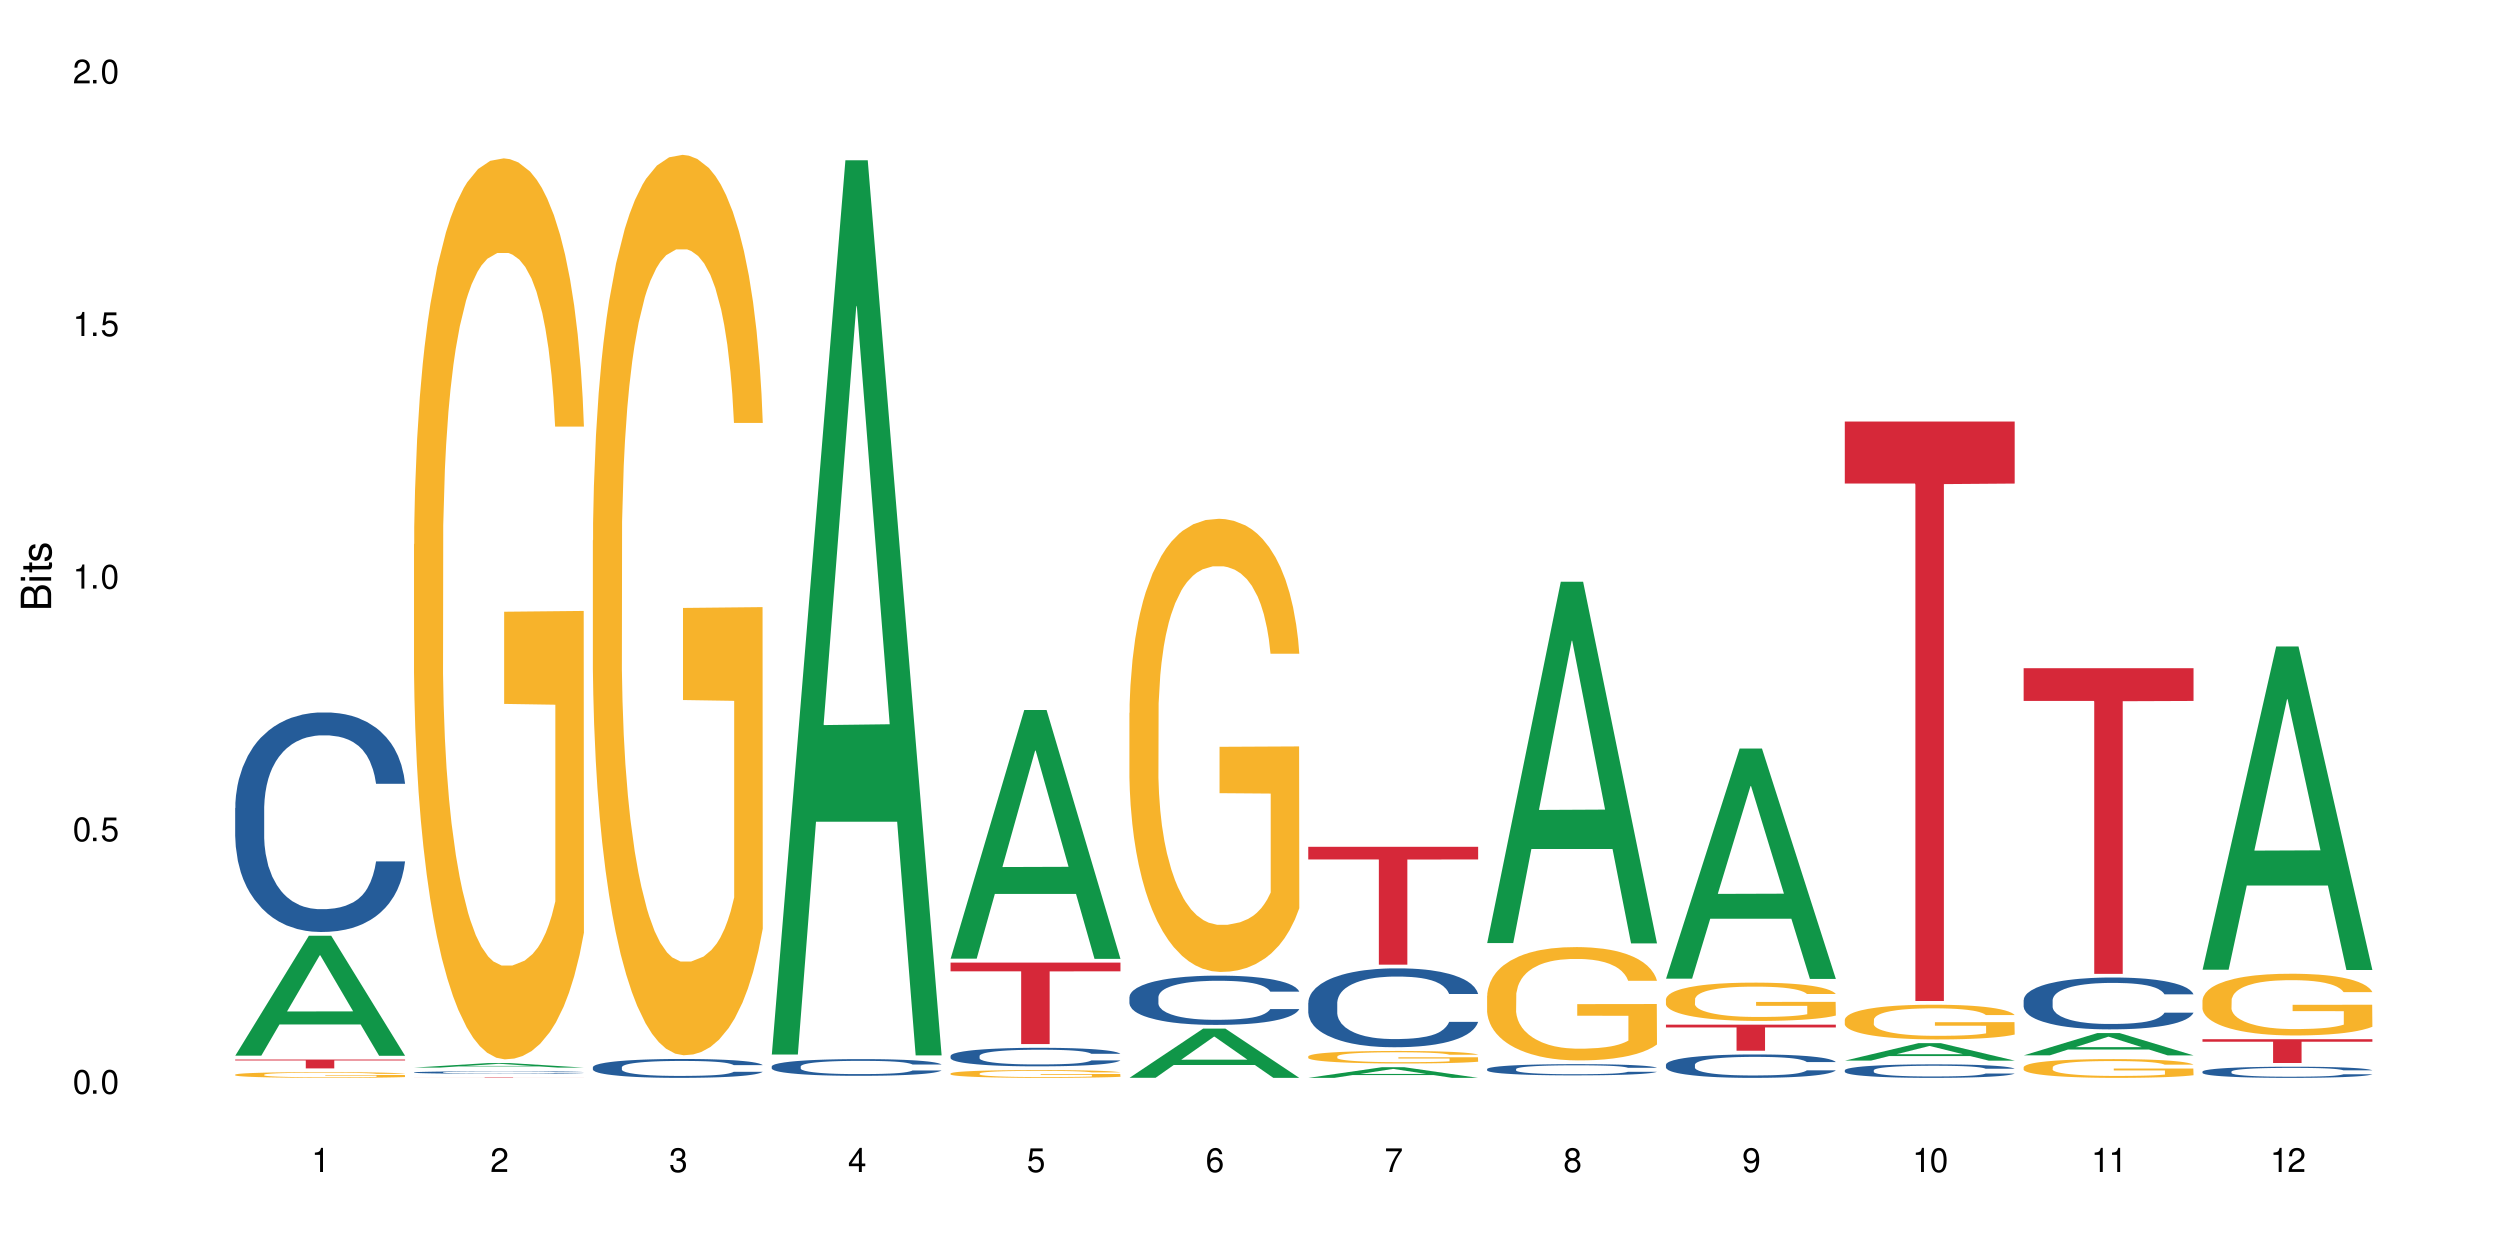 <?xml version="1.0" encoding="UTF-8"?>
<svg xmlns="http://www.w3.org/2000/svg" xmlns:xlink="http://www.w3.org/1999/xlink" width="720" height="360" viewBox="0 0 720 360">
<defs>
<g>
<g id="glyph-0-0">
</g>
<g id="glyph-0-1">
<path d="M 2.641 -6.938 C 2 -6.938 1.422 -6.656 1.078 -6.172 C 0.641 -5.562 0.406 -4.641 0.406 -3.359 C 0.406 -1.016 1.188 0.219 2.641 0.219 C 4.078 0.219 4.859 -1.016 4.859 -3.297 C 4.859 -4.641 4.656 -5.547 4.203 -6.172 C 3.844 -6.656 3.281 -6.938 2.641 -6.938 Z M 2.641 -6.188 C 3.547 -6.188 4 -5.25 4 -3.375 C 4 -1.406 3.562 -0.484 2.625 -0.484 C 1.734 -0.484 1.281 -1.438 1.281 -3.344 C 1.281 -5.25 1.734 -6.188 2.641 -6.188 Z M 2.641 -6.188 "/>
</g>
<g id="glyph-0-2">
<path d="M 1.828 -1 L 0.828 -1 L 0.828 0 L 1.828 0 Z M 1.828 -1 "/>
</g>
<g id="glyph-0-3">
<path d="M 4.562 -6.797 L 1.062 -6.797 L 0.547 -3.094 L 1.328 -3.094 C 1.719 -3.562 2.047 -3.734 2.578 -3.734 C 3.484 -3.734 4.062 -3.109 4.062 -2.094 C 4.062 -1.125 3.484 -0.531 2.578 -0.531 C 1.828 -0.531 1.375 -0.906 1.188 -1.672 L 0.328 -1.672 C 0.453 -1.109 0.547 -0.844 0.75 -0.594 C 1.125 -0.078 1.828 0.219 2.594 0.219 C 3.969 0.219 4.922 -0.781 4.922 -2.219 C 4.922 -3.562 4.031 -4.484 2.719 -4.484 C 2.25 -4.484 1.859 -4.359 1.469 -4.062 L 1.734 -5.969 L 4.562 -5.969 Z M 4.562 -6.797 "/>
</g>
<g id="glyph-0-4">
<path d="M 2.484 -4.938 L 2.484 0 L 3.328 0 L 3.328 -6.938 L 2.766 -6.938 C 2.469 -5.875 2.281 -5.734 0.984 -5.562 L 0.984 -4.938 Z M 2.484 -4.938 "/>
</g>
<g id="glyph-0-5">
<path d="M 4.859 -0.828 L 1.281 -0.828 C 1.359 -1.406 1.672 -1.781 2.5 -2.281 L 3.469 -2.828 C 4.406 -3.344 4.906 -4.062 4.906 -4.906 C 4.906 -5.484 4.672 -6.031 4.266 -6.406 C 3.859 -6.766 3.375 -6.938 2.719 -6.938 C 1.859 -6.938 1.219 -6.625 0.844 -6.031 C 0.609 -5.672 0.5 -5.234 0.484 -4.531 L 1.328 -4.531 C 1.359 -5.016 1.406 -5.281 1.531 -5.516 C 1.75 -5.938 2.188 -6.203 2.703 -6.203 C 3.469 -6.203 4.031 -5.641 4.031 -4.891 C 4.031 -4.344 3.719 -3.859 3.125 -3.516 L 2.234 -3 C 0.812 -2.172 0.406 -1.531 0.328 -0.016 L 4.859 -0.016 Z M 4.859 -0.828 "/>
</g>
<g id="glyph-0-6">
<path d="M 2.125 -3.188 L 2.578 -3.188 C 3.5 -3.188 3.984 -2.766 3.984 -1.922 C 3.984 -1.062 3.469 -0.531 2.594 -0.531 C 1.656 -0.531 1.203 -1 1.156 -2.016 L 0.312 -2.016 C 0.344 -1.453 0.438 -1.094 0.609 -0.781 C 0.953 -0.109 1.625 0.219 2.547 0.219 C 3.953 0.219 4.859 -0.625 4.859 -1.938 C 4.859 -2.828 4.516 -3.297 3.703 -3.594 C 4.344 -3.844 4.656 -4.328 4.656 -5.031 C 4.656 -6.219 3.875 -6.938 2.578 -6.938 C 1.203 -6.938 0.484 -6.172 0.453 -4.703 L 1.297 -4.703 C 1.312 -5.125 1.344 -5.359 1.453 -5.578 C 1.641 -5.969 2.062 -6.203 2.594 -6.203 C 3.344 -6.203 3.797 -5.75 3.797 -5 C 3.797 -4.516 3.609 -4.219 3.25 -4.047 C 3.016 -3.953 2.703 -3.922 2.125 -3.906 Z M 2.125 -3.188 "/>
</g>
<g id="glyph-0-7">
<path d="M 3.141 -1.672 L 3.141 0 L 3.984 0 L 3.984 -1.672 L 4.984 -1.672 L 4.984 -2.438 L 3.984 -2.438 L 3.984 -6.938 L 3.359 -6.938 L 0.266 -2.578 L 0.266 -1.672 Z M 3.141 -2.438 L 1 -2.438 L 3.141 -5.5 Z M 3.141 -2.438 "/>
</g>
<g id="glyph-0-8">
<path d="M 4.781 -5.125 C 4.609 -6.266 3.891 -6.938 2.844 -6.938 C 2.094 -6.938 1.422 -6.578 1.031 -5.953 C 0.594 -5.266 0.406 -4.422 0.406 -3.172 C 0.406 -2 0.578 -1.25 0.984 -0.641 C 1.359 -0.078 1.953 0.219 2.703 0.219 C 3.984 0.219 4.922 -0.75 4.922 -2.094 C 4.922 -3.375 4.062 -4.281 2.844 -4.281 C 2.172 -4.281 1.641 -4.031 1.281 -3.516 C 1.281 -5.234 1.828 -6.188 2.797 -6.188 C 3.391 -6.188 3.797 -5.797 3.938 -5.125 Z M 2.734 -3.531 C 3.547 -3.531 4.062 -2.953 4.062 -2.031 C 4.062 -1.156 3.484 -0.531 2.703 -0.531 C 1.922 -0.531 1.328 -1.188 1.328 -2.078 C 1.328 -2.938 1.906 -3.531 2.734 -3.531 Z M 2.734 -3.531 "/>
</g>
<g id="glyph-0-9">
<path d="M 4.984 -6.797 L 0.438 -6.797 L 0.438 -5.969 L 4.109 -5.969 C 2.5 -3.656 1.828 -2.234 1.328 0 L 2.219 0 C 2.594 -2.172 3.453 -4.047 4.984 -6.094 Z M 4.984 -6.797 "/>
</g>
<g id="glyph-0-10">
<path d="M 3.75 -3.656 C 4.469 -4.094 4.688 -4.438 4.688 -5.078 C 4.688 -6.172 3.844 -6.938 2.641 -6.938 C 1.438 -6.938 0.594 -6.172 0.594 -5.094 C 0.594 -4.438 0.812 -4.094 1.516 -3.656 C 0.734 -3.266 0.359 -2.703 0.359 -1.922 C 0.359 -0.656 1.281 0.219 2.641 0.219 C 3.984 0.219 4.922 -0.656 4.922 -1.922 C 4.922 -2.703 4.531 -3.266 3.75 -3.656 Z M 2.641 -6.188 C 3.359 -6.188 3.812 -5.75 3.812 -5.062 C 3.812 -4.406 3.344 -3.984 2.641 -3.984 C 1.922 -3.984 1.453 -4.406 1.453 -5.078 C 1.453 -5.75 1.922 -6.188 2.641 -6.188 Z M 2.641 -3.266 C 3.484 -3.266 4.062 -2.719 4.062 -1.906 C 4.062 -1.078 3.484 -0.531 2.625 -0.531 C 1.797 -0.531 1.219 -1.094 1.219 -1.906 C 1.219 -2.719 1.781 -3.266 2.641 -3.266 Z M 2.641 -3.266 "/>
</g>
<g id="glyph-0-11">
<path d="M 0.516 -1.578 C 0.672 -0.453 1.406 0.219 2.438 0.219 C 3.188 0.219 3.859 -0.141 4.266 -0.766 C 4.688 -1.453 4.891 -2.297 4.891 -3.547 C 4.891 -4.719 4.703 -5.453 4.312 -6.078 C 3.938 -6.641 3.344 -6.938 2.594 -6.938 C 1.297 -6.938 0.359 -5.969 0.359 -4.625 C 0.359 -3.344 1.234 -2.453 2.453 -2.453 C 3.094 -2.453 3.578 -2.672 4.016 -3.203 C 4 -1.484 3.469 -0.531 2.5 -0.531 C 1.906 -0.531 1.484 -0.906 1.359 -1.578 Z M 2.578 -6.203 C 3.375 -6.203 3.969 -5.531 3.969 -4.641 C 3.969 -3.797 3.391 -3.188 2.547 -3.188 C 1.734 -3.188 1.234 -3.766 1.234 -4.688 C 1.234 -5.562 1.797 -6.203 2.578 -6.203 Z M 2.578 -6.203 "/>
</g>
<g id="glyph-1-0">
</g>
<g id="glyph-1-1">
<path d="M 0 -0.953 L 0 -4.891 C 0 -5.719 -0.234 -6.344 -0.734 -6.797 C -1.188 -7.234 -1.812 -7.469 -2.5 -7.469 C -3.547 -7.469 -4.188 -7 -4.625 -5.875 C -4.984 -6.688 -5.625 -7.094 -6.531 -7.094 C -7.172 -7.094 -7.734 -6.859 -8.141 -6.391 C -8.562 -5.922 -8.75 -5.344 -8.75 -4.5 L -8.75 -0.953 Z M -4.984 -2.062 L -7.766 -2.062 L -7.766 -4.219 C -7.766 -4.844 -7.688 -5.203 -7.453 -5.5 C -7.219 -5.812 -6.859 -5.969 -6.375 -5.969 C -5.891 -5.969 -5.531 -5.812 -5.297 -5.5 C -5.062 -5.203 -4.984 -4.844 -4.984 -4.219 Z M -0.984 -2.062 L -4 -2.062 L -4 -4.781 C -4 -5.766 -3.438 -6.359 -2.484 -6.359 C -1.547 -6.359 -0.984 -5.766 -0.984 -4.781 Z M -0.984 -2.062 "/>
</g>
<g id="glyph-1-2">
<path d="M -6.281 -1.797 L -6.281 -0.797 L 0 -0.797 L 0 -1.797 Z M -8.75 -1.797 L -8.75 -0.797 L -7.484 -0.797 L -7.484 -1.797 Z M -8.75 -1.797 "/>
</g>
<g id="glyph-1-3">
<path d="M -6.281 -3.047 L -6.281 -2.016 L -8.016 -2.016 L -8.016 -1.016 L -6.281 -1.016 L -6.281 -0.172 L -5.469 -0.172 L -5.469 -1.016 L -0.719 -1.016 C -0.078 -1.016 0.281 -1.453 0.281 -2.234 C 0.281 -2.5 0.25 -2.719 0.188 -3.047 L -0.641 -3.047 C -0.609 -2.906 -0.594 -2.766 -0.594 -2.562 C -0.594 -2.141 -0.719 -2.016 -1.156 -2.016 L -5.469 -2.016 L -5.469 -3.047 Z M -6.281 -3.047 "/>
</g>
<g id="glyph-1-4">
<path d="M -4.531 -5.25 C -5.766 -5.25 -6.469 -4.422 -6.469 -2.969 C -6.469 -1.516 -5.719 -0.562 -4.547 -0.562 C -3.562 -0.562 -3.094 -1.062 -2.734 -2.562 L -2.516 -3.484 C -2.344 -4.188 -2.094 -4.469 -1.641 -4.469 C -1.047 -4.469 -0.641 -3.875 -0.641 -3 C -0.641 -2.453 -0.797 -2 -1.062 -1.75 C -1.25 -1.594 -1.422 -1.531 -1.875 -1.469 L -1.875 -0.406 C -0.422 -0.453 0.281 -1.266 0.281 -2.922 C 0.281 -4.5 -0.5 -5.516 -1.719 -5.516 C -2.656 -5.516 -3.172 -4.984 -3.469 -3.734 L -3.703 -2.766 C -3.891 -1.953 -4.156 -1.609 -4.594 -1.609 C -5.188 -1.609 -5.547 -2.125 -5.547 -2.938 C -5.547 -3.75 -5.203 -4.172 -4.531 -4.203 Z M -4.531 -5.25 "/>
</g>
</g>
</defs>
<rect x="-72" y="-36" width="864" height="432" fill="rgb(100%, 100%, 100%)" fill-opacity="1"/>
<path fill-rule="nonzero" fill="rgb(6.275%, 58.824%, 28.235%)" fill-opacity="1" d="M 67.73 304.039 L 67.785 304.004 L 88.957 269.484 L 95.387 269.484 L 116.664 304.07 L 109.188 304.07 L 103.855 295.043 L 80.488 295.043 L 75.258 304.039 L 67.73 304.039 L 82.734 291.309 L 101.711 291.273 L 92.25 275.137 L 92.145 275.102 L 92.039 275.199 L 82.684 291.273 L 82.734 291.309 Z M 67.73 304.039 "/>
<path fill-rule="nonzero" fill="rgb(14.51%, 36.078%, 60%)" fill-opacity="1" d="M 67.73 232.715 L 67.789 232.656 L 67.789 231.27 L 67.969 229.074 L 68.387 226.301 L 68.805 224.395 L 69.879 220.988 L 71.371 217.695 L 72.922 215.152 L 74.055 213.652 L 75.07 212.496 L 77.398 210.359 L 78.891 209.262 L 80.5 208.277 L 82.469 207.297 L 83.902 206.719 L 87.125 205.793 L 89.512 205.391 L 91.363 205.215 L 95.359 205.215 L 97.746 205.449 L 99.477 205.738 L 101.387 206.199 L 102.996 206.719 L 105.801 207.988 L 108.309 209.605 L 109.441 210.531 L 111.234 212.324 L 112.605 214.055 L 113.559 215.559 L 114.633 217.695 L 115.59 220.293 L 116.305 223.242 L 116.664 225.727 L 108.309 225.727 L 107.891 223.414 L 107.414 221.625 L 106.52 219.254 L 105.625 217.578 L 104.371 215.902 L 103.238 214.805 L 101.684 213.707 L 100.312 213.016 L 98.879 212.496 L 97.508 212.148 L 94.883 211.801 L 91.84 211.801 L 90.707 211.918 L 88.379 212.379 L 87.125 212.785 L 85.336 213.594 L 84.082 214.344 L 82.59 215.5 L 81.574 216.48 L 80.32 217.984 L 79.426 219.312 L 78.414 221.219 L 77.816 222.664 L 77.277 224.281 L 76.801 226.188 L 76.441 228.211 L 76.203 230.348 L 76.086 232.426 L 76.086 241.379 L 76.203 243.461 L 76.504 245.887 L 77.277 249.41 L 78.414 252.473 L 79.727 254.898 L 80.977 256.633 L 81.695 257.441 L 82.648 258.363 L 84.141 259.52 L 86.289 260.676 L 87.543 261.137 L 89.453 261.602 L 91.422 261.832 L 94.047 261.832 L 96.375 261.602 L 97.926 261.312 L 99.535 260.848 L 101.746 259.867 L 103.117 258.941 L 104.312 257.844 L 105.207 256.746 L 105.801 255.824 L 106.699 254.031 L 107.414 252.066 L 107.949 250.047 L 108.309 248.082 L 116.664 248.082 L 116.305 250.391 L 115.77 252.645 L 115.23 254.32 L 114.395 256.344 L 113.441 258.133 L 112.066 260.156 L 110.934 261.484 L 109.441 262.93 L 108.07 264.027 L 106.578 265.008 L 104.371 266.164 L 102.938 266.742 L 101.387 267.262 L 99.535 267.723 L 97.211 268.129 L 94.703 268.359 L 92.375 268.418 L 89.871 268.301 L 88.02 268.07 L 85.574 267.551 L 82.531 266.512 L 80.32 265.414 L 78.59 264.316 L 77.102 263.16 L 75.43 261.602 L 73.281 259.059 L 71.969 257.094 L 71.074 255.477 L 70.059 253.223 L 69.344 251.203 L 68.508 247.965 L 67.91 243.863 L 67.73 240.688 Z M 67.73 232.715 "/>
<path fill-rule="nonzero" fill="rgb(96.863%, 70.196%, 16.863%)" fill-opacity="1" d="M 67.73 309.48 L 67.789 309.48 L 67.789 309.449 L 68.031 309.383 L 68.625 309.289 L 69.402 309.211 L 70.238 309.148 L 70.773 309.117 L 71.668 309.074 L 72.445 309.039 L 74.414 308.973 L 76.922 308.906 L 78.293 308.879 L 79.844 308.855 L 82.051 308.824 L 83.066 308.816 L 86.172 308.789 L 89.691 308.777 L 93.57 308.77 L 95.359 308.773 L 97.805 308.777 L 101.148 308.797 L 103.059 308.812 L 104.551 308.824 L 106.102 308.844 L 108.012 308.875 L 109.801 308.91 L 111.234 308.949 L 112.664 308.992 L 113.859 309.043 L 114.871 309.094 L 115.77 309.16 L 116.305 309.211 L 116.664 309.266 L 108.367 309.266 L 107.891 309.211 L 107.355 309.172 L 106.461 309.121 L 105.562 309.086 L 104.668 309.055 L 102.996 309.016 L 101.566 308.992 L 99.777 308.973 L 98.047 308.957 L 96.074 308.949 L 94.883 308.945 L 91.719 308.945 L 88.855 308.957 L 87.184 308.969 L 85.992 308.98 L 84.32 309.004 L 83.305 309.02 L 82.707 309.031 L 80.918 309.078 L 79.727 309.121 L 79.07 309.152 L 78.234 309.195 L 77.637 309.238 L 76.98 309.297 L 76.621 309.344 L 76.145 309.445 L 76.086 309.719 L 76.266 309.777 L 76.621 309.84 L 77.102 309.895 L 77.816 309.949 L 78.531 309.996 L 79.785 310.055 L 80.859 310.094 L 81.695 310.117 L 83.305 310.16 L 83.961 310.172 L 85.512 310.199 L 87.125 310.223 L 89.094 310.238 L 90.586 310.25 L 92.973 310.258 L 96.016 310.258 L 99.598 310.246 L 101.863 310.234 L 103.414 310.223 L 104.43 310.211 L 105.684 310.195 L 106.578 310.18 L 107.414 310.164 L 108.43 310.137 L 108.43 309.777 L 93.688 309.773 L 93.688 309.605 L 116.602 309.605 L 116.664 310.195 L 115.41 310.238 L 113.859 310.277 L 112.367 310.305 L 110.816 310.332 L 108.605 310.359 L 106.816 310.379 L 104.07 310.398 L 101.566 310.414 L 98.941 310.422 L 96.613 310.426 L 93.867 310.43 L 91.422 310.426 L 88.797 310.418 L 86.707 310.406 L 84.797 310.391 L 82.887 310.371 L 80.5 310.336 L 78.949 310.312 L 77.34 310.281 L 75.727 310.242 L 74.297 310.203 L 73.34 310.168 L 72.387 310.133 L 71.371 310.09 L 70.418 310.035 L 69.699 309.988 L 69.043 309.938 L 68.566 309.887 L 68.09 309.82 L 67.852 309.766 L 67.73 309.719 Z M 67.73 309.48 "/>
<path fill-rule="nonzero" fill="rgb(83.922%, 15.686%, 22.353%)" fill-opacity="1" d="M 67.73 305.137 L 116.664 305.137 L 116.664 305.414 L 96.27 305.414 L 96.27 307.703 L 88.066 307.703 L 88.066 305.418 L 87.945 305.414 L 67.73 305.414 Z M 67.73 305.137 "/>
<path fill-rule="nonzero" fill="rgb(6.275%, 58.824%, 28.235%)" fill-opacity="1" d="M 119.238 307.465 L 119.289 307.465 L 140.465 306.168 L 146.895 306.168 L 168.172 307.469 L 160.695 307.469 L 155.363 307.129 L 131.996 307.129 L 126.766 307.465 L 119.238 307.465 L 134.242 306.988 L 153.219 306.988 L 143.758 306.379 L 143.652 306.379 L 143.547 306.383 L 134.191 306.988 L 134.242 306.988 Z M 119.238 307.465 "/>
<path fill-rule="nonzero" fill="rgb(14.51%, 36.078%, 60%)" fill-opacity="1" d="M 119.238 308.844 L 119.297 308.844 L 119.297 308.828 L 119.477 308.805 L 119.895 308.773 L 120.312 308.75 L 121.387 308.711 L 122.879 308.676 L 124.43 308.648 L 125.562 308.629 L 126.578 308.617 L 128.906 308.594 L 130.398 308.582 L 132.008 308.57 L 133.977 308.559 L 135.41 308.551 L 138.633 308.543 L 141.02 308.539 L 142.871 308.535 L 146.867 308.535 L 149.254 308.539 L 150.984 308.543 L 152.895 308.547 L 154.504 308.551 L 157.309 308.566 L 159.816 308.586 L 160.949 308.594 L 162.742 308.613 L 164.113 308.633 L 165.066 308.652 L 166.141 308.676 L 167.098 308.703 L 167.812 308.738 L 168.172 308.766 L 159.816 308.766 L 159.398 308.738 L 158.922 308.719 L 158.027 308.691 L 157.133 308.676 L 155.879 308.656 L 154.746 308.645 L 153.191 308.629 L 151.82 308.621 L 150.387 308.617 L 149.016 308.613 L 146.391 308.609 L 142.211 308.609 L 139.887 308.617 L 138.633 308.621 L 136.844 308.629 L 135.59 308.637 L 134.098 308.652 L 133.082 308.66 L 131.828 308.68 L 130.934 308.695 L 129.922 308.715 L 129.324 308.73 L 128.785 308.75 L 128.309 308.77 L 127.949 308.793 L 127.711 308.816 L 127.594 308.84 L 127.594 308.941 L 127.711 308.965 L 128.012 308.992 L 128.785 309.031 L 129.922 309.066 L 131.234 309.094 L 132.484 309.113 L 133.203 309.121 L 134.156 309.133 L 135.648 309.145 L 137.797 309.156 L 139.051 309.164 L 140.961 309.168 L 142.93 309.172 L 145.555 309.172 L 147.883 309.168 L 149.434 309.164 L 151.043 309.16 L 153.254 309.148 L 154.625 309.137 L 155.816 309.125 L 156.715 309.113 L 157.309 309.102 L 158.207 309.082 L 158.922 309.062 L 159.457 309.039 L 159.816 309.016 L 168.172 309.016 L 167.812 309.043 L 167.277 309.066 L 166.738 309.086 L 165.902 309.109 L 164.949 309.129 L 163.574 309.152 L 162.441 309.168 L 160.949 309.184 L 159.578 309.195 L 158.086 309.207 L 155.879 309.219 L 154.445 309.227 L 152.895 309.23 L 151.043 309.238 L 148.719 309.242 L 146.211 309.242 L 143.883 309.246 L 141.379 309.242 L 139.527 309.242 L 137.082 309.234 L 134.039 309.223 L 131.828 309.211 L 130.098 309.199 L 128.605 309.184 L 126.938 309.168 L 124.789 309.141 L 123.477 309.117 L 122.582 309.098 L 121.566 309.074 L 120.852 309.051 L 120.016 309.016 L 119.418 308.969 L 119.238 308.934 Z M 119.238 308.844 "/>
<path fill-rule="nonzero" fill="rgb(96.863%, 70.196%, 16.863%)" fill-opacity="1" d="M 119.238 156.746 L 119.297 156.512 L 119.297 151.77 L 119.535 141.105 L 120.133 126.414 L 120.91 114.328 L 121.746 104.848 L 122.281 99.871 L 123.176 92.762 L 123.953 87.551 L 125.922 76.887 L 128.43 66.93 L 129.801 62.664 L 131.352 58.637 L 133.559 54.133 L 134.574 52.477 L 137.676 48.684 L 141.199 46.312 L 145.078 45.602 L 146.867 45.84 L 149.312 46.789 L 152.656 49.395 L 154.566 51.766 L 156.059 54.133 L 157.609 57.215 L 159.52 61.953 L 161.309 67.641 L 162.742 73.332 L 164.172 80.441 L 165.367 88.023 L 166.379 96.316 L 167.277 106.27 L 167.812 114.566 L 168.172 122.859 L 159.875 122.859 L 159.398 114.566 L 158.863 108.168 L 157.965 100.348 L 157.07 94.66 L 156.176 90.156 L 154.504 83.996 L 153.074 80.203 L 151.281 76.887 L 149.551 74.754 L 147.582 73.332 L 146.391 72.855 L 143.227 72.855 L 140.363 74.516 L 138.691 76.41 L 137.5 78.309 L 135.828 81.863 L 134.812 84.707 L 134.215 86.602 L 132.426 93.949 L 131.234 100.582 L 130.578 105.086 L 129.742 112.195 L 129.145 118.594 L 128.488 128.074 L 128.129 135.184 L 127.652 151.297 L 127.594 193.953 L 127.773 202.961 L 128.129 212.676 L 128.605 221.207 L 129.324 230.211 L 130.039 237.086 L 131.293 246.328 L 132.367 252.488 L 133.203 256.52 L 134.812 262.918 L 135.469 265.051 L 137.02 269.316 L 138.633 272.633 L 140.602 275.477 L 142.094 276.898 L 144.48 278.082 L 147.523 278.082 L 151.105 276.66 L 153.371 274.766 L 154.922 272.871 L 155.938 271.211 L 157.191 268.605 L 158.086 266.234 L 158.922 263.629 L 159.938 259.598 L 159.938 202.961 L 145.195 202.723 L 145.195 176.18 L 168.109 175.945 L 168.172 268.605 L 166.918 275.004 L 165.367 281.164 L 163.875 285.902 L 162.324 289.934 L 160.113 294.434 L 158.324 297.277 L 155.578 300.598 L 153.074 302.73 L 150.449 304.152 L 148.121 304.863 L 145.375 305.098 L 142.93 304.625 L 140.305 303.203 L 138.215 301.309 L 136.305 298.938 L 134.395 295.855 L 132.008 290.879 L 130.457 286.852 L 128.848 281.875 L 127.234 275.949 L 125.801 269.551 L 124.848 264.574 L 123.895 258.887 L 122.879 251.777 L 121.926 243.719 L 121.207 236.375 L 120.551 228.078 L 120.074 220.258 L 119.598 209.594 L 119.359 201.062 L 119.238 193.719 Z M 119.238 156.746 "/>
<path fill-rule="nonzero" fill="rgb(83.922%, 15.686%, 22.353%)" fill-opacity="1" d="M 119.238 310.312 L 168.172 310.312 L 168.172 310.324 L 147.777 310.324 L 147.777 310.43 L 139.574 310.43 L 139.574 310.324 L 119.238 310.324 Z M 119.238 310.312 "/>
<path fill-rule="nonzero" fill="rgb(14.51%, 36.078%, 60%)" fill-opacity="1" d="M 170.746 307.355 L 170.805 307.348 L 170.805 307.23 L 170.984 307.039 L 171.402 306.801 L 171.82 306.637 L 172.895 306.344 L 174.387 306.062 L 175.938 305.844 L 177.07 305.711 L 178.086 305.613 L 180.414 305.43 L 181.906 305.336 L 183.516 305.25 L 185.484 305.164 L 186.918 305.117 L 190.141 305.035 L 192.527 305 L 194.375 304.988 L 198.375 304.988 L 200.762 305.008 L 202.492 305.031 L 204.402 305.07 L 206.012 305.117 L 208.816 305.227 L 211.324 305.363 L 212.457 305.445 L 214.25 305.598 L 215.621 305.746 L 216.574 305.875 L 217.648 306.062 L 218.605 306.285 L 219.32 306.539 L 219.68 306.754 L 211.324 306.754 L 210.906 306.555 L 210.43 306.398 L 209.535 306.195 L 208.641 306.051 L 207.387 305.906 L 206.25 305.812 L 204.699 305.719 L 203.328 305.656 L 201.895 305.613 L 200.523 305.582 L 197.898 305.555 L 194.855 305.555 L 193.719 305.562 L 191.395 305.602 L 190.141 305.637 L 188.352 305.707 L 187.098 305.773 L 185.605 305.871 L 184.59 305.957 L 183.336 306.086 L 182.441 306.199 L 181.426 306.363 L 180.832 306.488 L 180.293 306.629 L 179.816 306.793 L 179.457 306.965 L 179.219 307.152 L 179.102 307.328 L 179.102 308.102 L 179.219 308.281 L 179.52 308.488 L 180.293 308.793 L 181.426 309.055 L 182.742 309.266 L 183.992 309.414 L 184.711 309.484 L 185.664 309.562 L 187.156 309.664 L 189.305 309.762 L 190.559 309.801 L 192.469 309.84 L 194.438 309.863 L 197.062 309.863 L 199.391 309.84 L 200.941 309.816 L 202.551 309.777 L 204.762 309.691 L 206.133 309.613 L 207.324 309.52 L 208.223 309.426 L 208.816 309.344 L 209.711 309.191 L 210.43 309.02 L 210.965 308.848 L 211.324 308.676 L 219.68 308.676 L 219.32 308.875 L 218.785 309.07 L 218.246 309.215 L 217.41 309.391 L 216.457 309.543 L 215.082 309.719 L 213.949 309.832 L 212.457 309.957 L 211.086 310.051 L 209.594 310.137 L 207.387 310.234 L 205.953 310.285 L 204.402 310.328 L 202.551 310.367 L 200.227 310.402 L 197.719 310.422 L 195.391 310.43 L 192.887 310.418 L 191.035 310.398 L 188.59 310.355 L 185.547 310.266 L 183.336 310.172 L 181.605 310.074 L 180.113 309.977 L 178.445 309.84 L 176.297 309.621 L 174.984 309.453 L 174.086 309.312 L 173.074 309.121 L 172.355 308.945 L 171.523 308.668 L 170.926 308.316 L 170.746 308.039 Z M 170.746 307.355 "/>
<path fill-rule="nonzero" fill="rgb(96.863%, 70.196%, 16.863%)" fill-opacity="1" d="M 170.746 155.664 L 170.805 155.43 L 170.805 150.691 L 171.043 140.035 L 171.641 125.352 L 172.418 113.273 L 173.254 103.801 L 173.789 98.828 L 174.684 91.723 L 175.461 86.512 L 177.43 75.855 L 179.938 65.906 L 181.309 61.645 L 182.859 57.617 L 185.066 53.117 L 186.082 51.461 L 189.184 47.672 L 192.707 45.305 L 196.586 44.594 L 198.375 44.832 L 200.82 45.777 L 204.164 48.383 L 206.074 50.75 L 207.566 53.117 L 209.117 56.199 L 211.027 60.934 L 212.816 66.617 L 214.25 72.301 L 215.68 79.406 L 216.875 86.984 L 217.887 95.273 L 218.785 105.223 L 219.32 113.512 L 219.68 121.801 L 211.383 121.801 L 210.906 113.512 L 210.371 107.117 L 209.473 99.301 L 208.578 93.617 L 207.684 89.117 L 206.012 82.961 L 204.582 79.172 L 202.789 75.855 L 201.059 73.723 L 199.09 72.301 L 197.898 71.828 L 194.734 71.828 L 191.871 73.484 L 190.199 75.379 L 189.008 77.277 L 187.336 80.828 L 186.32 83.668 L 185.723 85.562 L 183.934 92.906 L 182.742 99.539 L 182.086 104.035 L 181.25 111.141 L 180.652 117.535 L 179.996 127.008 L 179.637 134.113 L 179.16 150.219 L 179.102 192.848 L 179.281 201.848 L 179.637 211.555 L 180.113 220.082 L 180.832 229.082 L 181.547 235.949 L 182.801 245.188 L 183.875 251.344 L 184.711 255.371 L 186.32 261.762 L 186.977 263.895 L 188.527 268.156 L 190.141 271.473 L 192.109 274.316 L 193.602 275.738 L 195.988 276.922 L 199.031 276.922 L 202.613 275.5 L 204.879 273.605 L 206.43 271.711 L 207.445 270.051 L 208.699 267.449 L 209.594 265.078 L 210.43 262.473 L 211.445 258.449 L 211.445 201.848 L 196.703 201.609 L 196.703 175.086 L 219.617 174.848 L 219.68 267.449 L 218.426 273.844 L 216.875 280 L 215.383 284.734 L 213.832 288.762 L 211.621 293.262 L 209.832 296.105 L 207.086 299.418 L 204.582 301.551 L 201.957 302.973 L 199.629 303.684 L 196.883 303.918 L 194.438 303.445 L 191.812 302.023 L 189.723 300.129 L 187.812 297.762 L 185.902 294.684 L 183.516 289.711 L 181.965 285.684 L 180.355 280.711 L 178.742 274.789 L 177.309 268.395 L 176.355 263.422 L 175.402 257.738 L 174.387 250.633 L 173.43 242.582 L 172.715 235.238 L 172.059 226.949 L 171.582 219.137 L 171.105 208.477 L 170.867 199.953 L 170.746 192.609 Z M 170.746 155.664 "/>
<path fill-rule="nonzero" fill="rgb(6.275%, 58.824%, 28.235%)" fill-opacity="1" d="M 222.254 303.715 L 222.305 303.473 L 243.48 46.152 L 249.91 46.152 L 271.188 303.957 L 263.711 303.957 L 258.379 236.66 L 235.008 236.66 L 229.781 303.715 L 222.254 303.715 L 237.258 208.824 L 256.234 208.582 L 246.773 88.273 L 246.668 88.031 L 246.562 88.758 L 237.207 208.582 L 237.258 208.824 Z M 222.254 303.715 "/>
<path fill-rule="nonzero" fill="rgb(14.51%, 36.078%, 60%)" fill-opacity="1" d="M 222.254 307.121 L 222.312 307.117 L 222.312 307.012 L 222.492 306.844 L 222.91 306.633 L 223.328 306.484 L 224.402 306.227 L 225.895 305.977 L 227.445 305.781 L 228.578 305.668 L 229.594 305.578 L 231.922 305.418 L 233.414 305.332 L 235.023 305.258 L 236.992 305.184 L 238.426 305.141 L 241.648 305.07 L 244.035 305.039 L 245.883 305.023 L 249.883 305.023 L 252.27 305.043 L 254 305.062 L 255.91 305.098 L 257.52 305.141 L 260.324 305.234 L 262.832 305.359 L 263.965 305.43 L 265.754 305.566 L 267.129 305.699 L 268.082 305.812 L 269.156 305.977 L 270.113 306.172 L 270.828 306.398 L 271.188 306.586 L 262.832 306.586 L 262.414 306.41 L 261.938 306.273 L 261.043 306.094 L 260.145 305.965 L 258.895 305.84 L 257.758 305.754 L 256.207 305.672 L 254.836 305.617 L 253.402 305.578 L 252.031 305.555 L 249.406 305.527 L 246.363 305.527 L 245.227 305.535 L 242.902 305.57 L 241.648 305.602 L 239.855 305.664 L 238.605 305.719 L 237.113 305.809 L 236.098 305.883 L 234.844 305.996 L 233.949 306.098 L 232.934 306.242 L 232.34 306.355 L 231.801 306.477 L 231.324 306.621 L 230.965 306.777 L 230.727 306.938 L 230.609 307.098 L 230.609 307.781 L 230.727 307.938 L 231.027 308.125 L 231.801 308.391 L 232.934 308.625 L 234.25 308.809 L 235.5 308.941 L 236.219 309.004 L 237.172 309.074 L 238.664 309.164 L 240.812 309.25 L 242.066 309.285 L 243.977 309.32 L 245.945 309.34 L 248.57 309.34 L 250.898 309.32 L 252.449 309.301 L 254.059 309.266 L 256.266 309.188 L 257.641 309.117 L 258.832 309.035 L 259.73 308.949 L 260.324 308.879 L 261.219 308.746 L 261.938 308.594 L 262.473 308.441 L 262.832 308.289 L 271.188 308.289 L 270.828 308.469 L 270.289 308.637 L 269.754 308.766 L 268.918 308.922 L 267.965 309.059 L 266.59 309.211 L 265.457 309.312 L 263.965 309.422 L 262.594 309.504 L 261.102 309.582 L 258.895 309.668 L 257.461 309.711 L 255.91 309.754 L 254.059 309.789 L 251.73 309.816 L 249.227 309.836 L 246.898 309.84 L 244.391 309.832 L 242.543 309.812 L 240.098 309.773 L 237.051 309.695 L 234.844 309.613 L 233.113 309.527 L 231.621 309.441 L 229.953 309.32 L 227.805 309.129 L 226.492 308.977 L 225.594 308.855 L 224.582 308.684 L 223.863 308.527 L 223.031 308.281 L 222.434 307.969 L 222.254 307.727 Z M 222.254 307.121 "/>
<path fill-rule="nonzero" fill="rgb(6.275%, 58.824%, 28.235%)" fill-opacity="1" d="M 273.762 276.09 L 273.812 276.023 L 294.984 204.48 L 301.418 204.48 L 322.695 276.156 L 315.219 276.156 L 309.887 257.449 L 286.516 257.449 L 281.289 276.09 L 273.762 276.09 L 288.766 249.707 L 307.742 249.641 L 298.281 216.191 L 298.176 216.125 L 298.07 216.328 L 288.711 249.641 L 288.766 249.707 Z M 273.762 276.09 "/>
<path fill-rule="nonzero" fill="rgb(14.51%, 36.078%, 60%)" fill-opacity="1" d="M 273.762 304.094 L 273.82 304.09 L 273.82 303.973 L 274 303.785 L 274.418 303.551 L 274.836 303.391 L 275.91 303.102 L 277.402 302.824 L 278.953 302.609 L 280.086 302.48 L 281.102 302.383 L 283.43 302.203 L 284.922 302.109 L 286.531 302.027 L 288.5 301.945 L 289.934 301.895 L 293.156 301.816 L 295.543 301.781 L 297.391 301.77 L 301.391 301.77 L 303.777 301.789 L 305.508 301.812 L 307.418 301.852 L 309.027 301.895 L 311.832 302.004 L 314.34 302.141 L 315.473 302.219 L 317.262 302.367 L 318.637 302.516 L 319.59 302.641 L 320.664 302.824 L 321.621 303.043 L 322.336 303.293 L 322.695 303.504 L 314.34 303.504 L 313.922 303.305 L 313.445 303.156 L 312.551 302.953 L 311.652 302.812 L 310.402 302.672 L 309.266 302.578 L 307.715 302.484 L 306.344 302.426 L 304.91 302.383 L 303.539 302.355 L 300.914 302.324 L 297.871 302.324 L 296.734 302.336 L 294.41 302.375 L 293.156 302.406 L 291.363 302.477 L 290.113 302.539 L 288.621 302.637 L 287.605 302.719 L 286.352 302.848 L 285.457 302.961 L 284.441 303.121 L 283.848 303.242 L 283.309 303.379 L 282.832 303.543 L 282.473 303.711 L 282.234 303.895 L 282.117 304.07 L 282.117 304.824 L 282.234 305 L 282.535 305.207 L 283.309 305.504 L 284.441 305.766 L 285.754 305.969 L 287.008 306.117 L 287.727 306.184 L 288.68 306.262 L 290.172 306.359 L 292.32 306.457 L 293.574 306.496 L 295.484 306.535 L 297.453 306.555 L 300.078 306.555 L 302.406 306.535 L 303.957 306.512 L 305.566 306.473 L 307.773 306.391 L 309.148 306.312 L 310.34 306.219 L 311.234 306.125 L 311.832 306.047 L 312.727 305.895 L 313.445 305.73 L 313.98 305.559 L 314.34 305.391 L 322.695 305.391 L 322.336 305.59 L 321.797 305.777 L 321.262 305.922 L 320.426 306.09 L 319.473 306.242 L 318.098 306.414 L 316.965 306.527 L 315.473 306.648 L 314.102 306.742 L 312.609 306.824 L 310.402 306.922 L 308.969 306.969 L 307.418 307.016 L 305.566 307.055 L 303.238 307.086 L 300.734 307.105 L 298.406 307.113 L 295.898 307.102 L 294.051 307.082 L 291.605 307.039 L 288.559 306.949 L 286.352 306.859 L 284.621 306.766 L 283.129 306.668 L 281.461 306.535 L 279.312 306.32 L 278 306.156 L 277.102 306.02 L 276.09 305.828 L 275.371 305.656 L 274.535 305.383 L 273.941 305.035 L 273.762 304.766 Z M 273.762 304.094 "/>
<path fill-rule="nonzero" fill="rgb(96.863%, 70.196%, 16.863%)" fill-opacity="1" d="M 273.762 309.145 L 273.82 309.141 L 273.82 309.102 L 274.059 309.008 L 274.656 308.879 L 275.434 308.773 L 276.27 308.691 L 276.805 308.648 L 277.699 308.59 L 278.477 308.543 L 280.445 308.449 L 282.949 308.363 L 284.324 308.328 L 285.875 308.293 L 288.082 308.254 L 289.098 308.238 L 292.199 308.207 L 295.723 308.188 L 299.602 308.18 L 301.391 308.184 L 303.836 308.191 L 307.18 308.211 L 309.09 308.234 L 310.578 308.254 L 312.133 308.281 L 314.039 308.32 L 315.832 308.371 L 317.262 308.422 L 318.695 308.48 L 319.891 308.547 L 320.902 308.621 L 321.797 308.707 L 322.336 308.777 L 322.695 308.848 L 314.398 308.848 L 313.922 308.777 L 313.383 308.723 L 312.488 308.652 L 311.594 308.605 L 310.699 308.566 L 309.027 308.512 L 307.598 308.48 L 305.805 308.449 L 304.074 308.434 L 302.105 308.422 L 300.914 308.414 L 297.75 308.414 L 294.887 308.43 L 293.215 308.445 L 292.02 308.465 L 290.352 308.492 L 289.336 308.52 L 288.738 308.535 L 286.949 308.598 L 285.754 308.656 L 285.098 308.695 L 284.266 308.758 L 283.668 308.812 L 283.012 308.895 L 282.652 308.957 L 282.176 309.098 L 282.117 309.465 L 282.293 309.543 L 282.652 309.629 L 283.129 309.703 L 283.848 309.781 L 284.562 309.84 L 285.816 309.918 L 286.891 309.973 L 287.727 310.008 L 289.336 310.062 L 289.992 310.082 L 291.543 310.117 L 293.156 310.148 L 295.125 310.172 L 296.617 310.184 L 299.004 310.195 L 302.047 310.195 L 305.625 310.184 L 307.895 310.164 L 309.445 310.148 L 310.461 310.137 L 311.715 310.113 L 312.609 310.094 L 313.445 310.07 L 314.457 310.035 L 314.457 309.543 L 299.719 309.543 L 299.719 309.312 L 322.633 309.309 L 322.695 310.113 L 321.441 310.168 L 319.891 310.223 L 318.398 310.262 L 316.844 310.297 L 314.637 310.336 L 312.848 310.359 L 310.102 310.391 L 307.598 310.406 L 304.969 310.422 L 302.645 310.426 L 299.898 310.43 L 297.453 310.426 L 294.824 310.414 L 292.738 310.395 L 290.828 310.375 L 288.918 310.348 L 286.531 310.305 L 284.98 310.27 L 283.367 310.227 L 281.758 310.176 L 280.324 310.121 L 279.371 310.078 L 278.414 310.027 L 277.402 309.965 L 276.445 309.898 L 275.73 309.832 L 275.074 309.762 L 274.598 309.695 L 274.121 309.602 L 273.879 309.527 L 273.762 309.465 Z M 273.762 309.145 "/>
<path fill-rule="nonzero" fill="rgb(83.922%, 15.686%, 22.353%)" fill-opacity="1" d="M 273.762 277.227 L 322.695 277.227 L 322.695 279.738 L 302.301 279.762 L 302.301 300.699 L 294.094 300.699 L 294.094 279.781 L 293.977 279.738 L 273.762 279.738 Z M 273.762 277.227 "/>
<path fill-rule="nonzero" fill="rgb(6.275%, 58.824%, 28.235%)" fill-opacity="1" d="M 325.27 310.414 L 325.32 310.402 L 346.492 296.246 L 352.926 296.246 L 374.199 310.43 L 366.727 310.43 L 361.395 306.727 L 338.023 306.727 L 332.797 310.414 L 325.27 310.414 L 340.273 305.195 L 359.25 305.18 L 349.789 298.562 L 349.684 298.547 L 349.578 298.59 L 340.219 305.18 L 340.273 305.195 Z M 325.27 310.414 "/>
<path fill-rule="nonzero" fill="rgb(14.51%, 36.078%, 60%)" fill-opacity="1" d="M 325.27 287.164 L 325.328 287.152 L 325.328 286.84 L 325.508 286.348 L 325.926 285.727 L 326.344 285.297 L 327.418 284.531 L 328.91 283.793 L 330.461 283.223 L 331.594 282.887 L 332.609 282.625 L 334.938 282.145 L 336.43 281.898 L 338.039 281.68 L 340.008 281.461 L 341.441 281.328 L 344.664 281.121 L 347.051 281.031 L 348.898 280.992 L 352.898 280.992 L 355.285 281.043 L 357.016 281.109 L 358.926 281.211 L 360.535 281.328 L 363.34 281.613 L 365.848 281.977 L 366.98 282.184 L 368.77 282.586 L 370.145 282.977 L 371.098 283.312 L 372.172 283.793 L 373.129 284.375 L 373.844 285.039 L 374.199 285.594 L 365.848 285.594 L 365.43 285.078 L 364.953 284.676 L 364.055 284.145 L 363.16 283.766 L 361.91 283.391 L 360.773 283.145 L 359.223 282.898 L 357.852 282.742 L 356.418 282.625 L 355.047 282.547 L 352.422 282.469 L 349.379 282.469 L 348.242 282.496 L 345.914 282.602 L 344.664 282.691 L 342.871 282.871 L 341.621 283.039 L 340.129 283.301 L 339.113 283.52 L 337.859 283.859 L 336.965 284.156 L 335.949 284.582 L 335.355 284.906 L 334.816 285.27 L 334.34 285.699 L 333.98 286.152 L 333.742 286.633 L 333.625 287.098 L 333.625 289.109 L 333.742 289.574 L 334.039 290.121 L 334.816 290.91 L 335.949 291.598 L 337.262 292.145 L 338.516 292.531 L 339.234 292.715 L 340.188 292.922 L 341.68 293.18 L 343.828 293.438 L 345.082 293.543 L 346.988 293.648 L 348.961 293.699 L 351.586 293.699 L 353.914 293.648 L 355.465 293.582 L 357.074 293.477 L 359.281 293.258 L 360.656 293.051 L 361.848 292.805 L 362.742 292.559 L 363.34 292.352 L 364.234 291.949 L 364.953 291.508 L 365.488 291.055 L 365.848 290.613 L 374.199 290.613 L 373.844 291.133 L 373.305 291.637 L 372.77 292.012 L 371.934 292.469 L 370.98 292.867 L 369.605 293.324 L 368.473 293.621 L 366.98 293.945 L 365.609 294.191 L 364.117 294.41 L 361.91 294.672 L 360.477 294.801 L 358.926 294.918 L 357.074 295.02 L 354.746 295.113 L 352.242 295.164 L 349.914 295.176 L 347.406 295.152 L 345.559 295.098 L 343.109 294.98 L 340.066 294.75 L 337.859 294.504 L 336.129 294.258 L 334.637 293.996 L 332.965 293.648 L 330.82 293.078 L 329.504 292.637 L 328.609 292.273 L 327.598 291.766 L 326.879 291.312 L 326.043 290.586 L 325.449 289.668 L 325.27 288.953 Z M 325.27 287.164 "/>
<path fill-rule="nonzero" fill="rgb(96.863%, 70.196%, 16.863%)" fill-opacity="1" d="M 325.27 205.309 L 325.328 205.191 L 325.328 202.805 L 325.566 197.441 L 326.164 190.051 L 326.941 183.973 L 327.773 179.203 L 328.312 176.703 L 329.207 173.125 L 329.984 170.504 L 331.953 165.141 L 334.457 160.133 L 335.832 157.988 L 337.383 155.961 L 339.59 153.699 L 340.605 152.863 L 343.707 150.957 L 347.23 149.766 L 351.109 149.406 L 352.898 149.527 L 355.344 150.004 L 358.688 151.312 L 360.594 152.504 L 362.086 153.699 L 363.641 155.246 L 365.547 157.629 L 367.34 160.492 L 368.77 163.352 L 370.203 166.93 L 371.395 170.742 L 372.41 174.914 L 373.305 179.922 L 373.844 184.094 L 374.199 188.266 L 365.906 188.266 L 365.43 184.094 L 364.891 180.875 L 363.996 176.941 L 363.102 174.078 L 362.207 171.816 L 360.535 168.715 L 359.105 166.809 L 357.312 165.141 L 355.582 164.066 L 353.613 163.352 L 352.422 163.113 L 349.258 163.113 L 346.395 163.949 L 344.723 164.902 L 343.527 165.855 L 341.859 167.645 L 340.844 169.074 L 340.246 170.027 L 338.457 173.723 L 337.262 177.059 L 336.605 179.324 L 335.77 182.898 L 335.176 186.117 L 334.52 190.887 L 334.16 194.461 L 333.684 202.566 L 333.625 224.023 L 333.801 228.551 L 334.16 233.438 L 334.637 237.73 L 335.355 242.258 L 336.07 245.715 L 337.324 250.363 L 338.398 253.465 L 339.234 255.488 L 340.844 258.707 L 341.5 259.781 L 343.051 261.926 L 344.664 263.594 L 346.633 265.023 L 348.125 265.742 L 350.512 266.336 L 353.555 266.336 L 357.133 265.621 L 359.402 264.668 L 360.953 263.715 L 361.969 262.879 L 363.223 261.57 L 364.117 260.375 L 364.953 259.066 L 365.965 257.039 L 365.965 228.551 L 351.227 228.434 L 351.227 215.082 L 374.141 214.965 L 374.199 261.57 L 372.949 264.785 L 371.395 267.887 L 369.906 270.27 L 368.352 272.297 L 366.145 274.562 L 364.355 275.992 L 361.609 277.66 L 359.105 278.734 L 356.477 279.449 L 354.152 279.805 L 351.406 279.926 L 348.961 279.688 L 346.332 278.973 L 344.246 278.016 L 342.336 276.824 L 340.426 275.277 L 338.039 272.773 L 336.488 270.746 L 334.875 268.242 L 333.266 265.266 L 331.832 262.047 L 330.879 259.543 L 329.922 256.684 L 328.91 253.105 L 327.953 249.055 L 327.238 245.359 L 326.582 241.188 L 326.105 237.254 L 325.625 231.891 L 325.387 227.598 L 325.27 223.902 Z M 325.27 205.309 "/>
<path fill-rule="nonzero" fill="rgb(6.275%, 58.824%, 28.235%)" fill-opacity="1" d="M 376.777 310.426 L 376.828 310.422 L 398 307.355 L 404.43 307.355 L 425.707 310.43 L 418.234 310.43 L 412.902 309.625 L 389.531 309.625 L 384.305 310.426 L 376.777 310.426 L 391.781 309.293 L 410.758 309.293 L 401.293 307.855 L 401.191 307.855 L 401.086 307.863 L 391.727 309.293 L 391.781 309.293 Z M 376.777 310.426 "/>
<path fill-rule="nonzero" fill="rgb(14.51%, 36.078%, 60%)" fill-opacity="1" d="M 376.777 288.777 L 376.836 288.758 L 376.836 288.258 L 377.016 287.469 L 377.434 286.473 L 377.852 285.789 L 378.926 284.562 L 380.418 283.379 L 381.969 282.465 L 383.102 281.926 L 384.117 281.512 L 386.445 280.742 L 387.934 280.348 L 389.547 279.996 L 391.516 279.641 L 392.949 279.434 L 396.172 279.102 L 398.559 278.957 L 400.406 278.895 L 404.406 278.895 L 406.793 278.977 L 408.523 279.082 L 410.434 279.246 L 412.043 279.434 L 414.848 279.891 L 417.355 280.473 L 418.488 280.805 L 420.277 281.449 L 421.652 282.07 L 422.605 282.609 L 423.68 283.379 L 424.633 284.312 L 425.352 285.371 L 425.707 286.266 L 417.355 286.266 L 416.938 285.434 L 416.461 284.793 L 415.562 283.941 L 414.668 283.336 L 413.414 282.734 L 412.281 282.34 L 410.73 281.945 L 409.359 281.695 L 407.926 281.512 L 406.555 281.387 L 403.93 281.262 L 400.883 281.262 L 399.75 281.301 L 397.422 281.469 L 396.172 281.613 L 394.379 281.906 L 393.129 282.176 L 391.637 282.59 L 390.621 282.941 L 389.367 283.484 L 388.473 283.961 L 387.457 284.645 L 386.859 285.164 L 386.324 285.746 L 385.848 286.43 L 385.488 287.156 L 385.25 287.926 L 385.129 288.676 L 385.129 291.891 L 385.25 292.641 L 385.547 293.512 L 386.324 294.777 L 387.457 295.879 L 388.77 296.75 L 390.023 297.375 L 390.738 297.664 L 391.695 297.996 L 393.188 298.414 L 395.336 298.828 L 396.59 298.992 L 398.496 299.16 L 400.469 299.242 L 403.094 299.242 L 405.418 299.16 L 406.973 299.055 L 408.582 298.891 L 410.789 298.535 L 412.164 298.203 L 413.355 297.809 L 414.25 297.414 L 414.848 297.082 L 415.742 296.441 L 416.461 295.734 L 416.996 295.008 L 417.355 294.301 L 425.707 294.301 L 425.352 295.133 L 424.812 295.941 L 424.277 296.543 L 423.441 297.27 L 422.484 297.914 L 421.113 298.641 L 419.98 299.117 L 418.488 299.637 L 417.117 300.031 L 415.625 300.387 L 413.414 300.801 L 411.984 301.008 L 410.434 301.195 L 408.582 301.359 L 406.254 301.508 L 403.75 301.59 L 401.422 301.609 L 398.914 301.57 L 397.066 301.484 L 394.617 301.297 L 391.574 300.926 L 389.367 300.531 L 387.637 300.137 L 386.145 299.719 L 384.473 299.16 L 382.324 298.246 L 381.012 297.539 L 380.117 296.957 L 379.105 296.148 L 378.387 295.422 L 377.551 294.258 L 376.957 292.785 L 376.777 291.645 Z M 376.777 288.777 "/>
<path fill-rule="nonzero" fill="rgb(96.863%, 70.196%, 16.863%)" fill-opacity="1" d="M 376.777 304.223 L 376.836 304.219 L 376.836 304.152 L 377.074 304.008 L 377.672 303.801 L 378.449 303.633 L 379.281 303.5 L 379.82 303.434 L 380.715 303.332 L 381.492 303.262 L 383.461 303.113 L 385.965 302.973 L 387.34 302.914 L 388.891 302.859 L 391.098 302.797 L 392.113 302.773 L 395.215 302.719 L 398.734 302.688 L 402.613 302.676 L 404.406 302.68 L 406.852 302.695 L 410.195 302.73 L 412.102 302.762 L 413.594 302.797 L 415.148 302.84 L 417.055 302.906 L 418.848 302.984 L 420.277 303.062 L 421.711 303.164 L 422.902 303.27 L 423.918 303.383 L 424.812 303.52 L 425.352 303.637 L 425.707 303.754 L 417.414 303.754 L 416.938 303.637 L 416.398 303.547 L 415.504 303.438 L 414.609 303.359 L 413.715 303.297 L 412.043 303.211 L 410.609 303.16 L 408.82 303.113 L 407.09 303.082 L 405.121 303.062 L 403.93 303.059 L 400.766 303.059 L 397.902 303.078 L 396.23 303.105 L 395.035 303.133 L 393.367 303.184 L 392.352 303.223 L 391.754 303.246 L 389.965 303.352 L 388.77 303.441 L 388.113 303.504 L 387.277 303.605 L 386.684 303.691 L 386.027 303.824 L 385.668 303.922 L 385.191 304.148 L 385.129 304.742 L 385.309 304.867 L 385.668 305 L 386.145 305.121 L 386.859 305.246 L 387.578 305.34 L 388.832 305.469 L 389.906 305.555 L 390.738 305.609 L 392.352 305.699 L 393.008 305.73 L 394.559 305.789 L 396.172 305.836 L 398.141 305.875 L 399.633 305.895 L 402.02 305.91 L 405.062 305.91 L 408.641 305.891 L 410.91 305.863 L 412.461 305.84 L 413.477 305.816 L 414.73 305.777 L 415.625 305.746 L 416.461 305.711 L 417.473 305.652 L 417.473 304.867 L 402.734 304.863 L 402.734 304.492 L 425.648 304.492 L 425.707 305.777 L 424.457 305.867 L 422.902 305.953 L 421.414 306.02 L 419.859 306.074 L 417.652 306.137 L 415.863 306.18 L 413.117 306.223 L 410.609 306.254 L 407.984 306.273 L 405.66 306.285 L 402.914 306.285 L 400.469 306.281 L 397.84 306.262 L 395.754 306.234 L 393.844 306.199 L 391.934 306.156 L 389.547 306.09 L 387.996 306.031 L 386.383 305.965 L 384.773 305.883 L 383.34 305.793 L 382.387 305.723 L 381.43 305.645 L 380.418 305.547 L 379.461 305.434 L 378.746 305.332 L 378.09 305.215 L 377.613 305.105 L 377.133 304.957 L 376.895 304.84 L 376.777 304.738 Z M 376.777 304.223 "/>
<path fill-rule="nonzero" fill="rgb(83.922%, 15.686%, 22.353%)" fill-opacity="1" d="M 376.777 243.887 L 425.707 243.887 L 425.707 247.52 L 405.316 247.551 L 405.316 277.828 L 397.109 277.828 L 397.109 247.582 L 396.992 247.52 L 376.777 247.52 Z M 376.777 243.887 "/>
<path fill-rule="nonzero" fill="rgb(6.275%, 58.824%, 28.235%)" fill-opacity="1" d="M 428.285 271.594 L 428.336 271.496 L 449.508 167.547 L 455.938 167.547 L 477.215 271.691 L 469.742 271.691 L 464.406 244.508 L 441.039 244.508 L 435.812 271.594 L 428.285 271.594 L 443.289 233.262 L 462.266 233.164 L 452.801 184.562 L 452.699 184.465 L 452.594 184.758 L 443.234 233.164 L 443.289 233.262 Z M 428.285 271.594 "/>
<path fill-rule="nonzero" fill="rgb(14.51%, 36.078%, 60%)" fill-opacity="1" d="M 428.285 307.883 L 428.344 307.879 L 428.344 307.809 L 428.523 307.695 L 428.941 307.555 L 429.359 307.457 L 430.434 307.281 L 431.926 307.113 L 433.477 306.984 L 434.609 306.906 L 435.625 306.848 L 437.949 306.738 L 439.441 306.684 L 441.055 306.633 L 443.023 306.582 L 444.457 306.551 L 447.68 306.504 L 450.066 306.484 L 451.914 306.477 L 455.914 306.477 L 458.301 306.488 L 460.031 306.5 L 461.941 306.523 L 463.551 306.551 L 466.355 306.617 L 468.863 306.699 L 469.996 306.746 L 471.785 306.84 L 473.16 306.926 L 474.113 307.004 L 475.188 307.113 L 476.141 307.246 L 476.859 307.398 L 477.215 307.523 L 468.863 307.523 L 468.445 307.406 L 467.969 307.316 L 467.07 307.195 L 466.176 307.109 L 464.922 307.023 L 463.789 306.965 L 462.238 306.91 L 460.867 306.875 L 459.434 306.848 L 458.062 306.828 L 455.434 306.812 L 452.391 306.812 L 451.258 306.816 L 448.93 306.84 L 447.68 306.863 L 445.887 306.902 L 444.633 306.941 L 443.145 307 L 442.129 307.051 L 440.875 307.129 L 439.98 307.195 L 438.965 307.293 L 438.367 307.367 L 437.832 307.449 L 437.355 307.547 L 436.996 307.652 L 436.758 307.762 L 436.637 307.867 L 436.637 308.328 L 436.758 308.434 L 437.055 308.559 L 437.832 308.738 L 438.965 308.895 L 440.277 309.02 L 441.531 309.109 L 442.246 309.148 L 443.203 309.195 L 444.695 309.254 L 446.844 309.316 L 448.094 309.34 L 450.004 309.363 L 451.973 309.375 L 454.602 309.375 L 456.926 309.363 L 458.48 309.348 L 460.09 309.324 L 462.297 309.273 L 463.672 309.227 L 464.863 309.172 L 465.758 309.113 L 466.355 309.066 L 467.25 308.977 L 467.969 308.875 L 468.504 308.77 L 468.863 308.672 L 477.215 308.672 L 476.859 308.789 L 476.32 308.902 L 475.785 308.988 L 474.949 309.094 L 473.992 309.184 L 472.621 309.289 L 471.488 309.355 L 469.996 309.43 L 468.625 309.488 L 467.133 309.535 L 464.922 309.598 L 463.492 309.625 L 461.941 309.652 L 460.09 309.676 L 457.762 309.695 L 455.258 309.707 L 452.93 309.711 L 450.422 309.707 L 448.574 309.695 L 446.125 309.668 L 443.082 309.613 L 440.875 309.559 L 439.145 309.5 L 437.652 309.441 L 435.98 309.363 L 433.832 309.23 L 432.52 309.133 L 431.625 309.047 L 430.613 308.934 L 429.895 308.828 L 429.059 308.664 L 428.465 308.453 L 428.285 308.293 Z M 428.285 307.883 "/>
<path fill-rule="nonzero" fill="rgb(96.863%, 70.196%, 16.863%)" fill-opacity="1" d="M 428.285 286.742 L 428.344 286.711 L 428.344 286.117 L 428.582 284.773 L 429.18 282.926 L 429.953 281.406 L 430.789 280.211 L 431.328 279.586 L 432.223 278.691 L 433 278.035 L 434.969 276.695 L 437.473 275.441 L 438.848 274.906 L 440.398 274.398 L 442.605 273.832 L 443.621 273.625 L 446.723 273.145 L 450.242 272.848 L 454.121 272.758 L 455.914 272.789 L 458.359 272.906 L 461.703 273.234 L 463.609 273.535 L 465.102 273.832 L 466.652 274.219 L 468.562 274.816 L 470.355 275.531 L 471.785 276.246 L 473.219 277.141 L 474.41 278.098 L 475.426 279.141 L 476.32 280.391 L 476.859 281.434 L 477.215 282.48 L 468.922 282.48 L 468.445 281.434 L 467.906 280.629 L 467.012 279.645 L 466.117 278.93 L 465.223 278.363 L 463.551 277.59 L 462.117 277.113 L 460.328 276.695 L 458.598 276.426 L 456.629 276.246 L 455.434 276.188 L 452.273 276.188 L 449.41 276.395 L 447.738 276.637 L 446.543 276.875 L 444.875 277.32 L 443.859 277.68 L 443.262 277.918 L 441.473 278.84 L 440.277 279.676 L 439.621 280.242 L 438.785 281.137 L 438.191 281.941 L 437.535 283.133 L 437.176 284.027 L 436.699 286.059 L 436.637 291.422 L 436.816 292.555 L 437.176 293.777 L 437.652 294.852 L 438.367 295.984 L 439.086 296.852 L 440.34 298.012 L 441.414 298.789 L 442.246 299.297 L 443.859 300.102 L 444.516 300.367 L 446.066 300.906 L 447.68 301.324 L 449.648 301.68 L 451.141 301.859 L 453.527 302.008 L 456.57 302.008 L 460.148 301.828 L 462.418 301.59 L 463.969 301.352 L 464.984 301.145 L 466.238 300.816 L 467.133 300.516 L 467.969 300.188 L 468.98 299.684 L 468.98 292.555 L 454.242 292.527 L 454.242 289.188 L 477.156 289.156 L 477.215 300.816 L 475.965 301.621 L 474.41 302.395 L 472.918 302.992 L 471.367 303.5 L 469.16 304.066 L 467.371 304.422 L 464.625 304.84 L 462.117 305.109 L 459.492 305.289 L 457.164 305.379 L 454.422 305.406 L 451.973 305.348 L 449.348 305.168 L 447.262 304.93 L 445.352 304.633 L 443.441 304.246 L 441.055 303.617 L 439.504 303.113 L 437.891 302.484 L 436.281 301.738 L 434.848 300.934 L 433.895 300.309 L 432.938 299.594 L 431.926 298.699 L 430.969 297.684 L 430.254 296.762 L 429.598 295.719 L 429.121 294.734 L 428.641 293.391 L 428.402 292.316 L 428.285 291.395 Z M 428.285 286.742 "/>
<path fill-rule="nonzero" fill="rgb(6.275%, 58.824%, 28.235%)" fill-opacity="1" d="M 479.793 281.863 L 479.844 281.801 L 501.016 215.57 L 507.445 215.57 L 528.723 281.926 L 521.25 281.926 L 515.914 264.605 L 492.547 264.605 L 487.32 281.863 L 479.793 281.863 L 494.797 257.441 L 513.773 257.379 L 504.309 226.414 L 504.207 226.352 L 504.102 226.535 L 494.742 257.379 L 494.797 257.441 Z M 479.793 281.863 "/>
<path fill-rule="nonzero" fill="rgb(14.51%, 36.078%, 60%)" fill-opacity="1" d="M 479.793 306.617 L 479.852 306.609 L 479.852 306.465 L 480.031 306.23 L 480.449 305.934 L 480.867 305.73 L 481.941 305.363 L 483.434 305.012 L 484.984 304.742 L 486.117 304.582 L 487.133 304.457 L 489.457 304.23 L 490.949 304.113 L 492.562 304.008 L 494.531 303.902 L 495.965 303.84 L 499.184 303.742 L 501.574 303.699 L 503.422 303.68 L 507.422 303.68 L 509.809 303.707 L 511.539 303.738 L 513.449 303.785 L 515.059 303.84 L 517.863 303.977 L 520.371 304.148 L 521.504 304.25 L 523.293 304.441 L 524.668 304.625 L 525.621 304.785 L 526.695 305.012 L 527.648 305.293 L 528.367 305.605 L 528.723 305.871 L 520.371 305.871 L 519.953 305.625 L 519.473 305.434 L 518.578 305.18 L 517.684 305 L 516.43 304.824 L 515.297 304.707 L 513.746 304.59 L 512.375 304.516 L 510.941 304.457 L 509.57 304.422 L 506.941 304.383 L 503.898 304.383 L 502.766 304.398 L 500.438 304.445 L 499.184 304.488 L 497.395 304.574 L 496.141 304.656 L 494.648 304.777 L 493.637 304.883 L 492.383 305.043 L 491.488 305.188 L 490.473 305.391 L 489.875 305.543 L 489.34 305.715 L 488.863 305.922 L 488.504 306.137 L 488.266 306.363 L 488.145 306.586 L 488.145 307.543 L 488.266 307.766 L 488.562 308.023 L 489.34 308.398 L 490.473 308.727 L 491.785 308.984 L 493.039 309.172 L 493.754 309.258 L 494.711 309.355 L 496.203 309.48 L 498.352 309.602 L 499.602 309.652 L 501.512 309.699 L 503.48 309.727 L 506.109 309.727 L 508.434 309.699 L 509.988 309.672 L 511.598 309.621 L 513.805 309.516 L 515.18 309.418 L 516.371 309.301 L 517.266 309.184 L 517.863 309.086 L 518.758 308.895 L 519.473 308.684 L 520.012 308.469 L 520.371 308.258 L 528.723 308.258 L 528.367 308.504 L 527.828 308.746 L 527.293 308.922 L 526.457 309.141 L 525.5 309.332 L 524.129 309.547 L 522.996 309.688 L 521.504 309.844 L 520.133 309.961 L 518.641 310.066 L 516.43 310.188 L 515 310.25 L 513.449 310.305 L 511.598 310.355 L 509.27 310.398 L 506.766 310.422 L 504.438 310.43 L 501.93 310.418 L 500.082 310.391 L 497.633 310.336 L 494.59 310.227 L 492.383 310.109 L 490.652 309.992 L 489.16 309.867 L 487.488 309.699 L 485.34 309.43 L 484.027 309.219 L 483.133 309.047 L 482.117 308.805 L 481.402 308.59 L 480.566 308.246 L 479.969 307.809 L 479.793 307.469 Z M 479.793 306.617 "/>
<path fill-rule="nonzero" fill="rgb(96.863%, 70.196%, 16.863%)" fill-opacity="1" d="M 479.793 287.723 L 479.852 287.711 L 479.852 287.512 L 480.09 287.059 L 480.688 286.434 L 481.461 285.918 L 482.297 285.516 L 482.836 285.305 L 483.73 285 L 484.504 284.777 L 486.477 284.324 L 488.98 283.902 L 490.355 283.719 L 491.906 283.551 L 494.113 283.359 L 495.129 283.285 L 498.23 283.125 L 501.75 283.023 L 505.629 282.996 L 507.422 283.004 L 509.867 283.047 L 513.207 283.156 L 515.117 283.258 L 516.609 283.359 L 518.16 283.488 L 520.07 283.691 L 521.863 283.934 L 523.293 284.176 L 524.727 284.477 L 525.918 284.801 L 526.934 285.152 L 527.828 285.574 L 528.367 285.93 L 528.723 286.281 L 520.43 286.281 L 519.953 285.93 L 519.414 285.656 L 518.52 285.324 L 517.625 285.082 L 516.73 284.891 L 515.059 284.629 L 513.625 284.465 L 511.836 284.324 L 510.105 284.234 L 508.137 284.176 L 506.941 284.152 L 503.781 284.152 L 500.918 284.223 L 499.246 284.305 L 498.051 284.387 L 496.383 284.535 L 495.367 284.656 L 494.77 284.738 L 492.98 285.051 L 491.785 285.332 L 491.129 285.523 L 490.293 285.828 L 489.699 286.098 L 489.043 286.504 L 488.684 286.805 L 488.207 287.492 L 488.145 289.305 L 488.324 289.688 L 488.684 290.102 L 489.16 290.465 L 489.875 290.848 L 490.594 291.141 L 491.844 291.531 L 492.918 291.793 L 493.754 291.965 L 495.367 292.238 L 496.023 292.328 L 497.574 292.512 L 499.184 292.652 L 501.156 292.773 L 502.648 292.832 L 505.035 292.883 L 508.078 292.883 L 511.656 292.824 L 513.926 292.742 L 515.477 292.66 L 516.492 292.59 L 517.742 292.48 L 518.641 292.379 L 519.473 292.27 L 520.488 292.098 L 520.488 289.688 L 505.75 289.68 L 505.75 288.551 L 528.664 288.539 L 528.723 292.48 L 527.473 292.754 L 525.918 293.016 L 524.426 293.215 L 522.875 293.387 L 520.668 293.578 L 518.879 293.699 L 516.133 293.84 L 513.625 293.934 L 511 293.992 L 508.672 294.023 L 505.93 294.031 L 503.48 294.012 L 500.855 293.953 L 498.77 293.871 L 496.859 293.77 L 494.949 293.641 L 492.562 293.43 L 491.012 293.258 L 489.398 293.043 L 487.789 292.793 L 486.355 292.52 L 485.402 292.309 L 484.445 292.066 L 483.434 291.766 L 482.477 291.422 L 481.762 291.109 L 481.105 290.758 L 480.629 290.422 L 480.148 289.969 L 479.91 289.605 L 479.793 289.293 Z M 479.793 287.723 "/>
<path fill-rule="nonzero" fill="rgb(83.922%, 15.686%, 22.353%)" fill-opacity="1" d="M 479.793 295.102 L 528.723 295.102 L 528.723 295.906 L 508.332 295.91 L 508.332 302.613 L 500.125 302.613 L 500.125 295.918 L 500.008 295.906 L 479.793 295.906 Z M 479.793 295.102 "/>
<path fill-rule="nonzero" fill="rgb(6.275%, 58.824%, 28.235%)" fill-opacity="1" d="M 531.301 305.461 L 531.352 305.457 L 552.523 300.426 L 558.953 300.426 L 580.23 305.465 L 572.754 305.465 L 567.422 304.152 L 544.055 304.152 L 538.828 305.461 L 531.301 305.461 L 546.305 303.605 L 565.281 303.602 L 555.816 301.25 L 555.715 301.246 L 555.609 301.258 L 546.25 303.602 L 546.305 303.605 Z M 531.301 305.461 "/>
<path fill-rule="nonzero" fill="rgb(14.51%, 36.078%, 60%)" fill-opacity="1" d="M 531.301 308.23 L 531.359 308.227 L 531.359 308.141 L 531.539 308.004 L 531.957 307.832 L 532.375 307.715 L 533.449 307.508 L 534.938 307.305 L 536.492 307.145 L 537.625 307.055 L 538.641 306.984 L 540.965 306.852 L 542.457 306.781 L 544.07 306.723 L 546.039 306.664 L 547.473 306.625 L 550.691 306.57 L 553.078 306.543 L 554.93 306.535 L 558.93 306.535 L 561.316 306.547 L 563.047 306.566 L 564.953 306.594 L 566.566 306.625 L 569.371 306.703 L 571.879 306.805 L 573.012 306.863 L 574.801 306.973 L 576.172 307.078 L 577.129 307.172 L 578.203 307.305 L 579.156 307.465 L 579.875 307.645 L 580.23 307.797 L 571.879 307.797 L 571.461 307.656 L 570.98 307.547 L 570.086 307.398 L 569.191 307.297 L 567.938 307.191 L 566.805 307.125 L 565.254 307.059 L 563.883 307.016 L 562.449 306.984 L 561.078 306.961 L 558.449 306.941 L 555.406 306.941 L 554.273 306.945 L 551.945 306.977 L 550.691 307 L 548.902 307.051 L 547.648 307.098 L 546.156 307.168 L 545.145 307.227 L 543.891 307.32 L 542.996 307.402 L 541.98 307.52 L 541.383 307.609 L 540.848 307.707 L 540.371 307.828 L 540.012 307.949 L 539.773 308.082 L 539.652 308.211 L 539.652 308.762 L 539.773 308.891 L 540.07 309.039 L 540.848 309.258 L 541.98 309.445 L 543.293 309.594 L 544.547 309.703 L 545.262 309.754 L 546.219 309.809 L 547.711 309.879 L 549.859 309.953 L 551.109 309.98 L 553.02 310.008 L 554.988 310.023 L 557.613 310.023 L 559.941 310.008 L 561.492 309.992 L 563.105 309.961 L 565.312 309.902 L 566.688 309.844 L 567.879 309.777 L 568.773 309.711 L 569.371 309.652 L 570.266 309.543 L 570.98 309.422 L 571.52 309.297 L 571.879 309.176 L 580.23 309.176 L 579.875 309.316 L 579.336 309.457 L 578.801 309.559 L 577.965 309.684 L 577.008 309.797 L 575.637 309.918 L 574.504 310 L 573.012 310.09 L 571.637 310.156 L 570.148 310.219 L 567.938 310.289 L 566.508 310.324 L 564.953 310.359 L 563.105 310.387 L 560.777 310.41 L 558.273 310.426 L 555.945 310.43 L 553.438 310.422 L 551.59 310.406 L 549.141 310.375 L 546.098 310.312 L 543.891 310.242 L 542.16 310.176 L 540.668 310.105 L 538.996 310.008 L 536.848 309.852 L 535.535 309.73 L 534.641 309.633 L 533.625 309.492 L 532.91 309.367 L 532.074 309.168 L 531.477 308.914 L 531.301 308.719 Z M 531.301 308.23 "/>
<path fill-rule="nonzero" fill="rgb(96.863%, 70.196%, 16.863%)" fill-opacity="1" d="M 531.301 293.641 L 531.359 293.633 L 531.359 293.449 L 531.598 293.039 L 532.195 292.473 L 532.969 292.004 L 533.805 291.641 L 534.344 291.449 L 535.238 291.176 L 536.012 290.973 L 537.984 290.562 L 540.488 290.18 L 541.863 290.016 L 543.414 289.859 L 545.621 289.684 L 546.637 289.621 L 549.738 289.477 L 553.258 289.383 L 557.137 289.355 L 558.93 289.367 L 561.375 289.402 L 564.715 289.504 L 566.625 289.594 L 568.117 289.684 L 569.668 289.805 L 571.578 289.988 L 573.367 290.207 L 574.801 290.426 L 576.234 290.699 L 577.426 290.992 L 578.441 291.312 L 579.336 291.695 L 579.875 292.016 L 580.23 292.336 L 571.938 292.336 L 571.461 292.016 L 570.922 291.77 L 570.027 291.465 L 569.133 291.246 L 568.238 291.074 L 566.566 290.836 L 565.133 290.691 L 563.344 290.562 L 561.613 290.48 L 559.645 290.426 L 558.449 290.406 L 555.289 290.406 L 552.422 290.473 L 550.754 290.543 L 549.559 290.617 L 547.887 290.754 L 546.875 290.863 L 546.277 290.938 L 544.488 291.219 L 543.293 291.477 L 542.637 291.648 L 541.801 291.922 L 541.203 292.172 L 540.547 292.535 L 540.191 292.809 L 539.715 293.43 L 539.652 295.074 L 539.832 295.422 L 540.191 295.797 L 540.668 296.125 L 541.383 296.473 L 542.102 296.738 L 543.352 297.094 L 544.426 297.332 L 545.262 297.484 L 546.875 297.734 L 547.531 297.816 L 549.082 297.98 L 550.691 298.109 L 552.664 298.219 L 554.152 298.273 L 556.543 298.316 L 559.586 298.316 L 563.164 298.262 L 565.434 298.191 L 566.984 298.117 L 568 298.051 L 569.25 297.953 L 570.148 297.859 L 570.98 297.762 L 571.996 297.605 L 571.996 295.422 L 557.258 295.414 L 557.258 294.391 L 580.172 294.379 L 580.23 297.953 L 578.977 298.199 L 577.426 298.438 L 575.934 298.617 L 574.383 298.773 L 572.176 298.949 L 570.387 299.059 L 567.641 299.184 L 565.133 299.266 L 562.508 299.324 L 560.18 299.352 L 557.438 299.359 L 554.988 299.34 L 552.363 299.285 L 550.277 299.211 L 548.367 299.121 L 546.457 299.004 L 544.07 298.812 L 542.52 298.656 L 540.906 298.465 L 539.297 298.234 L 537.863 297.988 L 536.91 297.797 L 535.953 297.578 L 534.938 297.305 L 533.984 296.992 L 533.27 296.711 L 532.613 296.391 L 532.133 296.09 L 531.656 295.676 L 531.418 295.348 L 531.301 295.066 Z M 531.301 293.641 "/>
<path fill-rule="nonzero" fill="rgb(83.922%, 15.686%, 22.353%)" fill-opacity="1" d="M 531.301 121.398 L 580.23 121.398 L 580.23 139.266 L 559.84 139.422 L 559.84 288.289 L 551.633 288.289 L 551.633 139.578 L 551.516 139.266 L 531.301 139.266 Z M 531.301 121.398 "/>
<path fill-rule="nonzero" fill="rgb(6.275%, 58.824%, 28.235%)" fill-opacity="1" d="M 582.809 303.945 L 582.859 303.938 L 604.031 297.527 L 610.461 297.527 L 631.738 303.949 L 624.262 303.949 L 618.93 302.273 L 595.562 302.273 L 590.336 303.945 L 582.809 303.945 L 597.812 301.578 L 616.789 301.574 L 607.324 298.574 L 607.219 298.57 L 607.117 298.59 L 597.758 301.574 L 597.812 301.578 Z M 582.809 303.945 "/>
<path fill-rule="nonzero" fill="rgb(14.51%, 36.078%, 60%)" fill-opacity="1" d="M 582.809 288.027 L 582.867 288.012 L 582.867 287.688 L 583.047 287.168 L 583.465 286.512 L 583.883 286.062 L 584.957 285.258 L 586.445 284.48 L 588 283.879 L 589.133 283.523 L 590.148 283.25 L 592.473 282.746 L 593.965 282.488 L 595.578 282.254 L 597.547 282.023 L 598.977 281.887 L 602.199 281.668 L 604.586 281.574 L 606.438 281.531 L 610.438 281.531 L 612.824 281.586 L 614.555 281.656 L 616.461 281.766 L 618.074 281.887 L 620.879 282.188 L 623.383 282.57 L 624.52 282.789 L 626.309 283.211 L 627.68 283.621 L 628.637 283.977 L 629.711 284.48 L 630.664 285.094 L 631.383 285.789 L 631.738 286.375 L 623.383 286.375 L 622.969 285.832 L 622.488 285.406 L 621.594 284.848 L 620.699 284.453 L 619.445 284.059 L 618.312 283.797 L 616.762 283.539 L 615.387 283.375 L 613.957 283.25 L 612.582 283.168 L 609.957 283.09 L 606.914 283.09 L 605.781 283.117 L 603.453 283.223 L 602.199 283.32 L 600.41 283.512 L 599.156 283.688 L 597.664 283.961 L 596.652 284.191 L 595.398 284.547 L 594.504 284.863 L 593.488 285.312 L 592.891 285.652 L 592.355 286.035 L 591.879 286.484 L 591.52 286.961 L 591.281 287.469 L 591.16 287.957 L 591.16 290.074 L 591.281 290.566 L 591.578 291.137 L 592.355 291.969 L 593.488 292.691 L 594.801 293.266 L 596.055 293.676 L 596.77 293.867 L 597.727 294.086 L 599.219 294.359 L 601.367 294.629 L 602.617 294.738 L 604.527 294.848 L 606.496 294.902 L 609.121 294.902 L 611.449 294.848 L 613 294.781 L 614.613 294.672 L 616.82 294.441 L 618.191 294.223 L 619.387 293.961 L 620.281 293.703 L 620.879 293.484 L 621.773 293.062 L 622.488 292.598 L 623.027 292.121 L 623.383 291.656 L 631.738 291.656 L 631.383 292.203 L 630.844 292.734 L 630.309 293.129 L 629.473 293.609 L 628.516 294.031 L 627.145 294.508 L 626.012 294.82 L 624.52 295.164 L 623.145 295.422 L 621.652 295.652 L 619.445 295.926 L 618.016 296.062 L 616.461 296.188 L 614.613 296.297 L 612.285 296.391 L 609.777 296.445 L 607.453 296.461 L 604.945 296.434 L 603.098 296.379 L 600.648 296.254 L 597.605 296.008 L 595.398 295.75 L 593.668 295.492 L 592.176 295.219 L 590.504 294.848 L 588.355 294.25 L 587.043 293.785 L 586.148 293.402 L 585.133 292.871 L 584.418 292.395 L 583.582 291.629 L 582.984 290.66 L 582.809 289.91 Z M 582.809 288.027 "/>
<path fill-rule="nonzero" fill="rgb(96.863%, 70.196%, 16.863%)" fill-opacity="1" d="M 582.809 307.336 L 582.867 307.332 L 582.867 307.23 L 583.105 307.008 L 583.703 306.703 L 584.477 306.449 L 585.312 306.254 L 585.852 306.148 L 586.746 306 L 587.52 305.891 L 589.492 305.672 L 591.996 305.461 L 593.367 305.375 L 594.922 305.289 L 597.129 305.195 L 598.145 305.16 L 601.246 305.082 L 604.766 305.031 L 608.645 305.02 L 610.438 305.023 L 612.883 305.043 L 616.223 305.098 L 618.133 305.145 L 619.625 305.195 L 621.176 305.262 L 623.086 305.359 L 624.875 305.477 L 626.309 305.598 L 627.742 305.742 L 628.934 305.902 L 629.949 306.074 L 630.844 306.281 L 631.383 306.457 L 631.738 306.629 L 623.445 306.629 L 622.969 306.457 L 622.43 306.32 L 621.535 306.16 L 620.641 306.039 L 619.746 305.945 L 618.074 305.816 L 616.641 305.738 L 614.852 305.672 L 613.121 305.625 L 611.152 305.598 L 609.957 305.586 L 606.797 305.586 L 603.93 305.621 L 602.262 305.66 L 601.066 305.699 L 599.395 305.773 L 598.383 305.832 L 597.785 305.871 L 595.996 306.027 L 594.801 306.164 L 594.145 306.258 L 593.309 306.406 L 592.711 306.539 L 592.055 306.738 L 591.699 306.887 L 591.223 307.223 L 591.16 308.109 L 591.34 308.301 L 591.699 308.5 L 592.176 308.68 L 592.891 308.867 L 593.609 309.012 L 594.859 309.203 L 595.934 309.332 L 596.77 309.414 L 598.383 309.551 L 599.039 309.594 L 600.59 309.684 L 602.199 309.75 L 604.168 309.812 L 605.66 309.84 L 608.047 309.867 L 611.094 309.867 L 614.672 309.836 L 616.941 309.797 L 618.492 309.758 L 619.508 309.723 L 620.758 309.668 L 621.652 309.617 L 622.488 309.562 L 623.504 309.48 L 623.504 308.301 L 608.766 308.293 L 608.766 307.742 L 631.68 307.734 L 631.738 309.668 L 630.484 309.801 L 628.934 309.93 L 627.441 310.027 L 625.891 310.113 L 623.684 310.207 L 621.895 310.266 L 619.148 310.336 L 616.641 310.379 L 614.016 310.41 L 611.688 310.422 L 608.945 310.43 L 606.496 310.418 L 603.871 310.391 L 601.781 310.352 L 599.875 310.301 L 597.965 310.234 L 595.578 310.133 L 594.027 310.047 L 592.414 309.945 L 590.805 309.82 L 589.371 309.688 L 588.418 309.582 L 587.461 309.465 L 586.445 309.316 L 585.492 309.148 L 584.777 308.996 L 584.121 308.824 L 583.641 308.66 L 583.164 308.438 L 582.926 308.258 L 582.809 308.105 Z M 582.809 307.336 "/>
<path fill-rule="nonzero" fill="rgb(83.922%, 15.686%, 22.353%)" fill-opacity="1" d="M 582.809 192.449 L 631.738 192.449 L 631.738 201.871 L 611.344 201.953 L 611.344 280.465 L 603.141 280.465 L 603.141 202.039 L 603.023 201.871 L 582.809 201.871 Z M 582.809 192.449 "/>
<path fill-rule="nonzero" fill="rgb(6.275%, 58.824%, 28.235%)" fill-opacity="1" d="M 634.312 279.277 L 634.367 279.191 L 655.539 186.176 L 661.969 186.176 L 683.246 279.367 L 675.77 279.367 L 670.438 255.039 L 647.07 255.039 L 641.844 279.277 L 634.312 279.277 L 649.316 244.977 L 668.297 244.891 L 658.832 201.398 L 658.727 201.312 L 658.625 201.574 L 649.266 244.891 L 649.316 244.977 Z M 634.312 279.277 "/>
<path fill-rule="nonzero" fill="rgb(14.51%, 36.078%, 60%)" fill-opacity="1" d="M 634.312 308.613 L 634.375 308.609 L 634.375 308.539 L 634.555 308.426 L 634.973 308.285 L 635.387 308.188 L 636.461 308.016 L 637.953 307.848 L 639.508 307.719 L 640.641 307.641 L 641.652 307.582 L 643.98 307.473 L 645.473 307.418 L 647.086 307.367 L 649.055 307.316 L 650.484 307.289 L 653.707 307.242 L 656.094 307.219 L 657.945 307.211 L 661.941 307.211 L 664.332 307.223 L 666.062 307.238 L 667.969 307.262 L 669.582 307.289 L 672.387 307.352 L 674.891 307.434 L 676.027 307.48 L 677.816 307.574 L 679.188 307.66 L 680.145 307.738 L 681.219 307.848 L 682.172 307.98 L 682.887 308.129 L 683.246 308.254 L 674.891 308.254 L 674.477 308.137 L 673.996 308.047 L 673.102 307.926 L 672.207 307.84 L 670.953 307.754 L 669.82 307.699 L 668.27 307.645 L 666.895 307.609 L 665.465 307.582 L 664.09 307.566 L 661.465 307.547 L 658.422 307.547 L 657.289 307.555 L 654.961 307.578 L 653.707 307.598 L 651.918 307.637 L 650.664 307.676 L 649.172 307.734 L 648.16 307.785 L 646.906 307.863 L 646.012 307.93 L 644.996 308.027 L 644.398 308.102 L 643.863 308.184 L 643.387 308.277 L 643.027 308.383 L 642.789 308.492 L 642.668 308.598 L 642.668 309.051 L 642.789 309.16 L 643.086 309.281 L 643.863 309.461 L 644.996 309.617 L 646.309 309.742 L 647.562 309.828 L 648.277 309.871 L 649.234 309.918 L 650.727 309.977 L 652.871 310.035 L 654.125 310.059 L 656.035 310.082 L 658.004 310.094 L 660.629 310.094 L 662.957 310.082 L 664.508 310.066 L 666.121 310.043 L 668.328 309.992 L 669.699 309.945 L 670.895 309.891 L 671.789 309.836 L 672.387 309.789 L 673.281 309.695 L 673.996 309.598 L 674.535 309.492 L 674.891 309.395 L 683.246 309.395 L 682.887 309.512 L 682.352 309.625 L 681.816 309.711 L 680.98 309.812 L 680.023 309.906 L 678.652 310.008 L 677.52 310.074 L 676.027 310.148 L 674.652 310.207 L 673.16 310.254 L 670.953 310.312 L 669.523 310.344 L 667.969 310.371 L 666.121 310.395 L 663.793 310.414 L 661.285 310.426 L 658.961 310.43 L 656.453 310.422 L 654.602 310.41 L 652.156 310.383 L 649.113 310.332 L 646.906 310.277 L 645.176 310.219 L 643.684 310.16 L 642.012 310.082 L 639.863 309.953 L 638.551 309.852 L 637.656 309.77 L 636.641 309.656 L 635.926 309.551 L 635.09 309.387 L 634.492 309.18 L 634.312 309.016 Z M 634.312 308.613 "/>
<path fill-rule="nonzero" fill="rgb(96.863%, 70.196%, 16.863%)" fill-opacity="1" d="M 634.312 288.051 L 634.375 288.035 L 634.375 287.711 L 634.613 286.98 L 635.211 285.973 L 635.984 285.145 L 636.82 284.492 L 637.359 284.152 L 638.254 283.664 L 639.027 283.309 L 640.996 282.578 L 643.504 281.895 L 644.875 281.602 L 646.43 281.328 L 648.637 281.02 L 649.652 280.906 L 652.754 280.645 L 656.273 280.48 L 660.152 280.434 L 661.941 280.449 L 664.391 280.516 L 667.73 280.691 L 669.641 280.855 L 671.133 281.02 L 672.684 281.23 L 674.594 281.555 L 676.383 281.945 L 677.816 282.332 L 679.25 282.82 L 680.441 283.34 L 681.457 283.91 L 682.352 284.59 L 682.887 285.16 L 683.246 285.727 L 674.953 285.727 L 674.477 285.16 L 673.938 284.723 L 673.043 284.184 L 672.148 283.797 L 671.254 283.488 L 669.582 283.066 L 668.148 282.805 L 666.359 282.578 L 664.629 282.43 L 662.66 282.332 L 661.465 282.301 L 658.305 282.301 L 655.438 282.414 L 653.77 282.543 L 652.574 282.676 L 650.902 282.918 L 649.891 283.113 L 649.293 283.242 L 647.504 283.746 L 646.309 284.203 L 645.652 284.512 L 644.816 284.996 L 644.219 285.438 L 643.562 286.086 L 643.207 286.574 L 642.727 287.676 L 642.668 290.602 L 642.848 291.219 L 643.207 291.883 L 643.684 292.469 L 644.398 293.086 L 645.117 293.555 L 646.367 294.191 L 647.441 294.613 L 648.277 294.887 L 649.891 295.328 L 650.547 295.473 L 652.098 295.766 L 653.707 295.992 L 655.676 296.188 L 657.168 296.285 L 659.555 296.367 L 662.602 296.367 L 666.18 296.27 L 668.449 296.141 L 670 296.008 L 671.012 295.895 L 672.266 295.715 L 673.16 295.555 L 673.996 295.375 L 675.012 295.098 L 675.012 291.219 L 660.273 291.203 L 660.273 289.383 L 683.188 289.367 L 683.246 295.715 L 681.992 296.156 L 680.441 296.578 L 678.949 296.902 L 677.398 297.18 L 675.191 297.488 L 673.402 297.684 L 670.656 297.91 L 668.148 298.055 L 665.523 298.152 L 663.195 298.203 L 660.453 298.219 L 658.004 298.184 L 655.379 298.086 L 653.289 297.957 L 651.383 297.797 L 649.473 297.586 L 647.086 297.242 L 645.531 296.969 L 643.922 296.625 L 642.312 296.219 L 640.879 295.781 L 639.922 295.441 L 638.969 295.051 L 637.953 294.562 L 637 294.012 L 636.285 293.508 L 635.629 292.938 L 635.148 292.402 L 634.672 291.672 L 634.434 291.086 L 634.312 290.586 Z M 634.312 288.051 "/>
<path fill-rule="nonzero" fill="rgb(83.922%, 15.686%, 22.353%)" fill-opacity="1" d="M 634.312 299.285 L 683.246 299.285 L 683.246 300.02 L 662.852 300.027 L 662.852 306.145 L 654.648 306.145 L 654.648 300.031 L 654.531 300.02 L 634.312 300.02 Z M 634.312 299.285 "/>
<g fill="rgb(0%, 0%, 0%)" fill-opacity="1">
<use xlink:href="#glyph-0-1" x="20.965" y="314.993"/>
<use xlink:href="#glyph-0-2" x="25.965" y="314.993"/>
<use xlink:href="#glyph-0-1" x="28.965" y="314.993"/>
</g>
<g fill="rgb(0%, 0%, 0%)" fill-opacity="1">
<use xlink:href="#glyph-0-1" x="20.965" y="242.251"/>
<use xlink:href="#glyph-0-2" x="25.965" y="242.251"/>
<use xlink:href="#glyph-0-3" x="28.965" y="242.251"/>
</g>
<g fill="rgb(0%, 0%, 0%)" fill-opacity="1">
<use xlink:href="#glyph-0-4" x="20.965" y="169.509"/>
<use xlink:href="#glyph-0-2" x="25.965" y="169.509"/>
<use xlink:href="#glyph-0-1" x="28.965" y="169.509"/>
</g>
<g fill="rgb(0%, 0%, 0%)" fill-opacity="1">
<use xlink:href="#glyph-0-4" x="20.965" y="96.767"/>
<use xlink:href="#glyph-0-2" x="25.965" y="96.767"/>
<use xlink:href="#glyph-0-3" x="28.965" y="96.767"/>
</g>
<g fill="rgb(0%, 0%, 0%)" fill-opacity="1">
<use xlink:href="#glyph-0-5" x="20.965" y="24.024"/>
<use xlink:href="#glyph-0-2" x="25.965" y="24.024"/>
<use xlink:href="#glyph-0-1" x="28.965" y="24.024"/>
</g>
<g fill="rgb(0%, 0%, 0%)" fill-opacity="1">
<use xlink:href="#glyph-0-4" x="89.695" y="337.532"/>
</g>
<g fill="rgb(0%, 0%, 0%)" fill-opacity="1">
<use xlink:href="#glyph-0-5" x="141.203" y="337.532"/>
</g>
<g fill="rgb(0%, 0%, 0%)" fill-opacity="1">
<use xlink:href="#glyph-0-6" x="192.711" y="337.532"/>
</g>
<g fill="rgb(0%, 0%, 0%)" fill-opacity="1">
<use xlink:href="#glyph-0-7" x="244.219" y="337.532"/>
</g>
<g fill="rgb(0%, 0%, 0%)" fill-opacity="1">
<use xlink:href="#glyph-0-3" x="295.727" y="337.532"/>
</g>
<g fill="rgb(0%, 0%, 0%)" fill-opacity="1">
<use xlink:href="#glyph-0-8" x="347.234" y="337.532"/>
</g>
<g fill="rgb(0%, 0%, 0%)" fill-opacity="1">
<use xlink:href="#glyph-0-9" x="398.742" y="337.532"/>
</g>
<g fill="rgb(0%, 0%, 0%)" fill-opacity="1">
<use xlink:href="#glyph-0-10" x="450.25" y="337.532"/>
</g>
<g fill="rgb(0%, 0%, 0%)" fill-opacity="1">
<use xlink:href="#glyph-0-11" x="501.758" y="337.532"/>
</g>
<g fill="rgb(0%, 0%, 0%)" fill-opacity="1">
<use xlink:href="#glyph-0-4" x="550.766" y="337.532"/>
<use xlink:href="#glyph-0-1" x="555.766" y="337.532"/>
</g>
<g fill="rgb(0%, 0%, 0%)" fill-opacity="1">
<use xlink:href="#glyph-0-4" x="602.273" y="337.532"/>
<use xlink:href="#glyph-0-4" x="607.273" y="337.532"/>
</g>
<g fill="rgb(0%, 0%, 0%)" fill-opacity="1">
<use xlink:href="#glyph-0-4" x="653.781" y="337.532"/>
<use xlink:href="#glyph-0-5" x="658.781" y="337.532"/>
</g>
<g fill="rgb(0%, 0%, 0%)" fill-opacity="1">
<use xlink:href="#glyph-1-1" x="14.725" y="176.012"/>
<use xlink:href="#glyph-1-2" x="14.725" y="168.012"/>
<use xlink:href="#glyph-1-3" x="14.725" y="165.012"/>
<use xlink:href="#glyph-1-4" x="14.725" y="162.012"/>
</g>
</svg>
